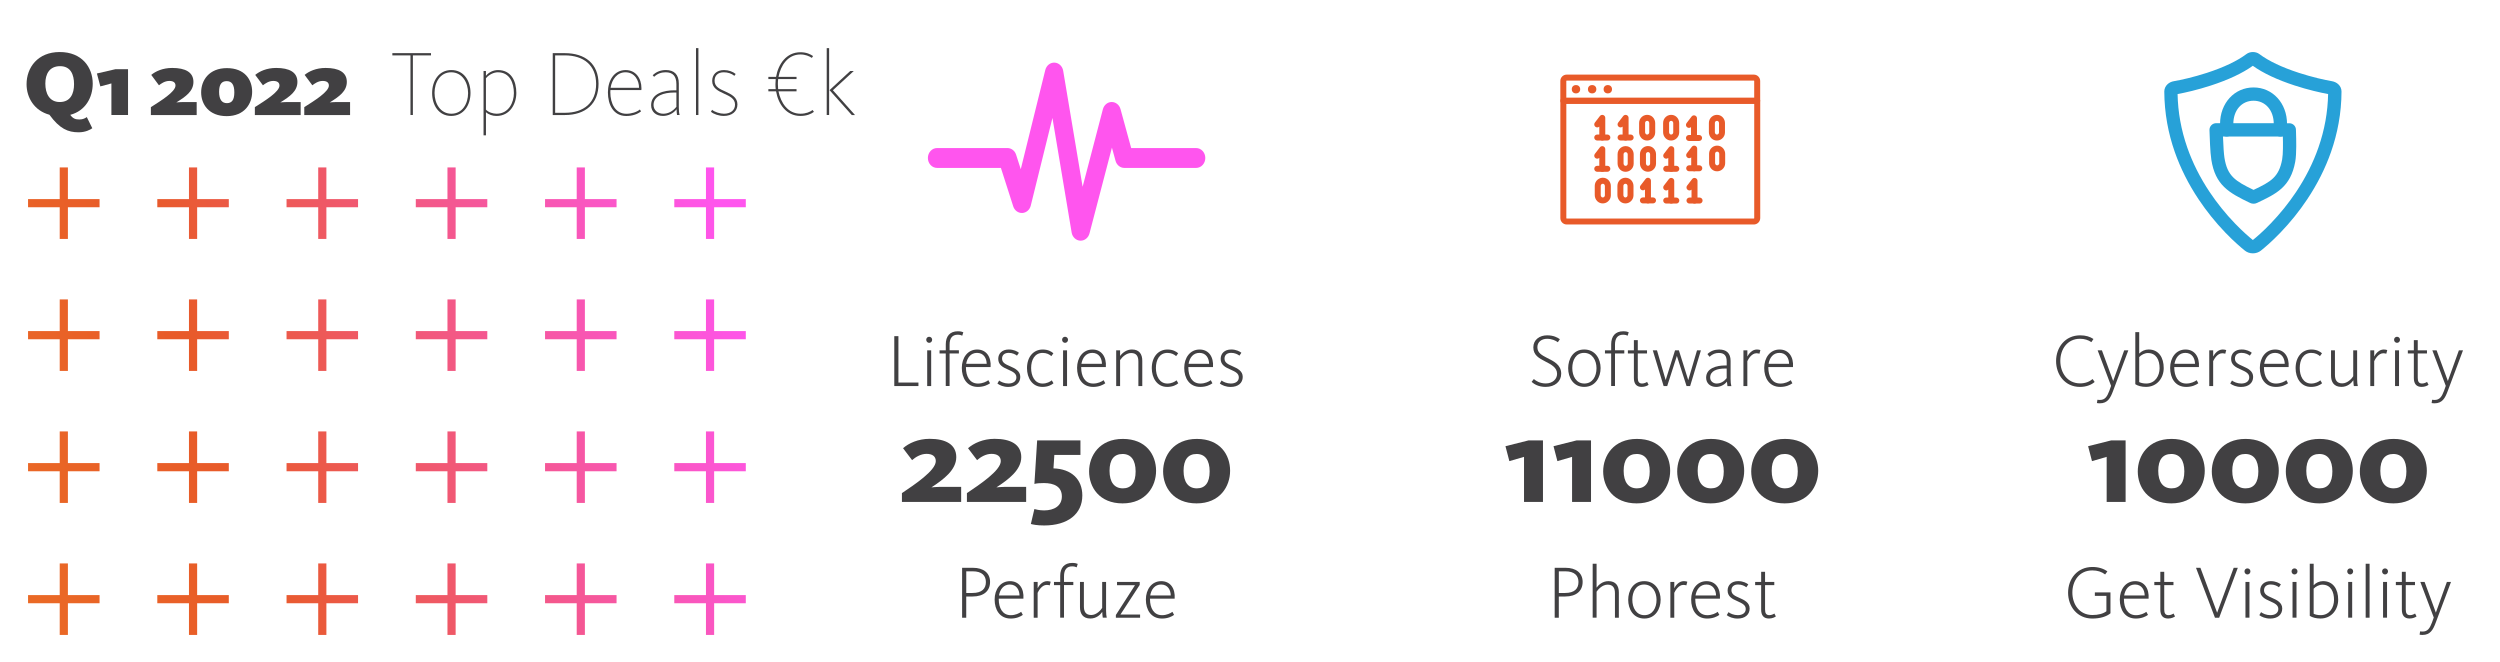 <?xml version="1.0" encoding="UTF-8"?> <svg xmlns="http://www.w3.org/2000/svg" xmlns:xlink="http://www.w3.org/1999/xlink" version="1.1" id="Layer_1" x="0px" y="0px" viewBox="0 0 1024 271" style="enable-background:new 0 0 1024 271;" xml:space="preserve"> <style type="text/css"> .st0{fill:#C0EDF9;} .st1{fill:#5F6D84;} .st2{fill:#6050FF;} .st3{opacity:0.5;} .st4{opacity:0.5;fill:#6050FF;} .st5{opacity:0.4;} .st6{opacity:0.3;} .st7{fill:#CCCECF;} .st8{fill:#FFFFFF;} .st9{fill:#C51F30;} .st10{fill:none;} .st11{fill:url(#SVGID_1_);} .st12{fill:#414042;} .st13{fill:#231F20;} .st14{fill:#E2801E;} .st15{fill:url(#SVGID_4_);} .st16{fill:url(#SVGID_5_);} .st17{fill:url(#SVGID_6_);} .st18{fill:url(#SVGID_7_);} .st19{fill:url(#SVGID_8_);} .st20{fill:url(#SVGID_9_);} .st21{fill:url(#SVGID_10_);} .st22{fill:url(#SVGID_11_);} .st23{fill:url(#SVGID_12_);} .st24{fill:url(#SVGID_13_);} .st25{fill:url(#SVGID_14_);} .st26{fill:url(#SVGID_15_);} .st27{fill:url(#SVGID_16_);} .st28{fill:url(#SVGID_17_);} .st29{fill:url(#SVGID_18_);} .st30{fill:url(#SVGID_19_);} .st31{fill:url(#SVGID_20_);} .st32{fill:url(#SVGID_21_);} .st33{fill:url(#SVGID_22_);} .st34{fill:url(#SVGID_23_);} .st35{fill:url(#SVGID_24_);} .st36{fill:url(#SVGID_25_);} .st37{fill:url(#SVGID_26_);} .st38{fill:url(#SVGID_27_);} .st39{fill:url(#SVGID_28_);} .st40{fill:url(#SVGID_29_);} .st41{fill:url(#SVGID_30_);} .st42{fill:url(#SVGID_31_);} .st43{fill:url(#SVGID_32_);} .st44{fill:url(#SVGID_33_);} .st45{fill:url(#SVGID_34_);} .st46{fill:url(#SVGID_35_);} .st47{fill:url(#SVGID_36_);} .st48{fill:url(#SVGID_37_);} .st49{fill:url(#SVGID_38_);} .st50{fill:url(#SVGID_39_);} .st51{fill:url(#SVGID_40_);} .st52{fill:url(#SVGID_41_);} .st53{fill:url(#SVGID_42_);} .st54{fill:url(#SVGID_43_);} .st55{fill:url(#SVGID_44_);} .st56{fill:url(#SVGID_45_);} .st57{fill:url(#SVGID_46_);} .st58{fill:url(#SVGID_47_);} .st59{fill:url(#SVGID_48_);} .st60{fill:url(#SVGID_49_);} .st61{fill:url(#SVGID_50_);} .st62{fill:url(#SVGID_51_);} .st63{fill:url(#SVGID_52_);} .st64{fill:url(#SVGID_53_);} .st65{fill:url(#SVGID_54_);} .st66{fill:url(#SVGID_55_);} .st67{fill:url(#SVGID_56_);} .st68{fill:url(#SVGID_57_);} .st69{fill:url(#SVGID_58_);} .st70{fill:url(#SVGID_59_);} .st71{fill:url(#SVGID_60_);} .st72{fill:url(#SVGID_61_);} .st73{fill:url(#SVGID_62_);} .st74{fill:url(#SVGID_63_);} .st75{fill:url(#SVGID_64_);} .st76{fill:url(#SVGID_65_);} .st77{fill:url(#SVGID_66_);} .st78{fill:url(#SVGID_67_);} .st79{fill:url(#SVGID_68_);} .st80{fill:url(#SVGID_69_);} .st81{fill:url(#SVGID_70_);} .st82{fill:url(#SVGID_71_);} .st83{fill:url(#SVGID_72_);} .st84{fill:url(#SVGID_73_);} .st85{fill:url(#SVGID_74_);} .st86{fill:url(#SVGID_75_);} .st87{fill:url(#SVGID_76_);} .st88{fill:url(#SVGID_77_);} .st89{fill:url(#SVGID_78_);} .st90{fill:url(#SVGID_79_);} .st91{fill:url(#SVGID_80_);} .st92{fill:url(#SVGID_81_);} .st93{fill:url(#SVGID_82_);} .st94{fill:url(#SVGID_83_);} .st95{fill:url(#SVGID_84_);} .st96{fill:url(#SVGID_85_);} .st97{fill:url(#SVGID_86_);} .st98{fill:url(#SVGID_87_);} .st99{fill:url(#SVGID_88_);} .st100{fill:url(#SVGID_89_);} .st101{fill:url(#SVGID_90_);} .st102{fill:url(#SVGID_91_);} .st103{fill:url(#SVGID_92_);} .st104{fill:url(#SVGID_93_);} .st105{fill:url(#SVGID_94_);} .st106{fill:url(#SVGID_95_);} .st107{fill:url(#SVGID_96_);} .st108{fill:url(#SVGID_97_);} .st109{fill:url(#SVGID_98_);} .st110{fill:url(#SVGID_99_);} .st111{fill:#E7E7E7;} .st112{fill:url(#SVGID_100_);} .st113{fill:#EE8B1D;} .st114{fill:#E85A29;} .st115{fill:#FF55EE;} .st116{fill:#27A1D8;} .st117{fill:#58595B;} .st118{fill:#606060;} .st119{fill:url(#SVGID_103_);} .st120{fill:url(#SVGID_104_);} .st121{fill:url(#SVGID_105_);} .st122{fill:url(#SVGID_106_);} .st123{fill:url(#SVGID_107_);} .st124{fill:url(#SVGID_108_);} .st125{fill:url(#SVGID_109_);} .st126{fill:url(#SVGID_110_);} .st127{fill:url(#SVGID_111_);} .st128{fill:url(#SVGID_112_);} .st129{fill:url(#SVGID_113_);} .st130{fill:url(#SVGID_114_);} .st131{fill:url(#SVGID_115_);} .st132{fill:url(#SVGID_116_);} .st133{fill:url(#SVGID_117_);} .st134{fill:url(#SVGID_118_);} .st135{fill:url(#SVGID_119_);} .st136{fill:url(#SVGID_120_);} .st137{fill:url(#SVGID_121_);} .st138{fill:url(#SVGID_122_);} .st139{fill:url(#SVGID_123_);} .st140{fill:url(#SVGID_124_);} .st141{fill:url(#SVGID_125_);} .st142{fill:url(#SVGID_126_);} .st143{fill:url(#SVGID_127_);} .st144{fill:url(#SVGID_128_);} .st145{fill:url(#SVGID_129_);} .st146{fill:url(#SVGID_130_);} .st147{fill:url(#SVGID_131_);} .st148{fill:url(#SVGID_132_);} .st149{fill:url(#SVGID_133_);} .st150{fill:url(#SVGID_134_);} .st151{fill:url(#SVGID_135_);} .st152{fill:url(#SVGID_136_);} .st153{fill:url(#SVGID_137_);} .st154{fill:url(#SVGID_138_);} .st155{fill:url(#SVGID_139_);} .st156{fill:url(#SVGID_140_);} .st157{fill:url(#SVGID_141_);} .st158{fill:url(#SVGID_142_);} .st159{fill:url(#SVGID_143_);} .st160{fill:url(#SVGID_144_);} .st161{fill:url(#SVGID_145_);} .st162{fill:url(#SVGID_146_);} .st163{fill:url(#SVGID_147_);} .st164{fill:url(#SVGID_148_);} .st165{fill:url(#SVGID_149_);} .st166{fill:url(#SVGID_150_);} .st167{fill:url(#SVGID_151_);} .st168{fill:url(#SVGID_152_);} .st169{fill:url(#SVGID_153_);} .st170{fill:url(#SVGID_154_);} .st171{fill:url(#SVGID_155_);} .st172{fill:url(#SVGID_156_);} .st173{fill:url(#SVGID_157_);} .st174{fill:url(#SVGID_158_);} .st175{fill:url(#SVGID_159_);} .st176{fill:url(#SVGID_160_);} .st177{fill:url(#SVGID_161_);} .st178{fill:url(#SVGID_162_);} .st179{fill:url(#SVGID_163_);} .st180{fill:url(#SVGID_164_);} .st181{fill:url(#SVGID_165_);} .st182{fill:url(#SVGID_166_);} .st183{fill:url(#SVGID_167_);} .st184{fill:url(#SVGID_168_);} .st185{fill:url(#SVGID_169_);} .st186{fill:url(#SVGID_170_);} .st187{fill:url(#SVGID_171_);} .st188{fill:url(#SVGID_172_);} .st189{fill:url(#SVGID_173_);} .st190{fill:url(#SVGID_174_);} .st191{fill:url(#SVGID_175_);} .st192{fill:url(#SVGID_176_);} .st193{fill:url(#SVGID_177_);} .st194{fill:url(#SVGID_178_);} .st195{fill:url(#SVGID_179_);} .st196{fill:url(#SVGID_180_);} .st197{fill:url(#SVGID_181_);} .st198{fill:url(#SVGID_182_);} .st199{fill:url(#SVGID_183_);} .st200{fill:url(#SVGID_184_);} .st201{fill:url(#SVGID_185_);} .st202{fill:url(#SVGID_186_);} .st203{fill:url(#SVGID_187_);} .st204{fill:url(#SVGID_188_);} .st205{fill:url(#SVGID_189_);} .st206{fill:url(#SVGID_190_);} .st207{fill:url(#SVGID_191_);} .st208{fill:url(#SVGID_192_);} .st209{fill:url(#SVGID_193_);} .st210{fill:url(#SVGID_194_);} .st211{fill:url(#SVGID_195_);} .st212{fill:url(#SVGID_196_);} .st213{fill:url(#SVGID_197_);} .st214{fill:url(#SVGID_198_);} .st215{fill:url(#SVGID_199_);} .st216{fill:url(#SVGID_200_);} .st217{fill:url(#SVGID_201_);} .st218{fill:url(#SVGID_202_);} .st219{fill:url(#SVGID_203_);} .st220{fill:url(#SVGID_204_);} .st221{fill:url(#SVGID_205_);} .st222{fill:url(#SVGID_206_);} .st223{fill:url(#SVGID_207_);} .st224{fill:url(#SVGID_208_);} .st225{fill:url(#SVGID_209_);} .st226{fill:url(#SVGID_210_);} .st227{fill:url(#SVGID_211_);} .st228{fill:url(#SVGID_212_);} .st229{fill:url(#SVGID_213_);} .st230{fill:url(#SVGID_214_);} .st231{fill:url(#SVGID_215_);} .st232{fill:url(#SVGID_216_);} .st233{fill:url(#SVGID_217_);} .st234{fill:url(#SVGID_218_);} .st235{fill:url(#SVGID_219_);} .st236{fill:url(#SVGID_220_);} .st237{fill:url(#SVGID_221_);} .st238{fill:url(#SVGID_222_);} .st239{fill:url(#SVGID_223_);} .st240{fill:url(#SVGID_224_);} .st241{fill:url(#SVGID_225_);} .st242{fill:url(#SVGID_226_);} .st243{fill:url(#SVGID_227_);} .st244{fill:url(#SVGID_228_);} .st245{fill:url(#SVGID_229_);} .st246{fill:url(#SVGID_230_);} .st247{fill:url(#SVGID_231_);} .st248{fill:url(#SVGID_232_);} .st249{fill:url(#SVGID_233_);} .st250{fill:url(#SVGID_234_);} .st251{fill:url(#SVGID_235_);} .st252{fill:url(#SVGID_236_);} .st253{fill:url(#SVGID_237_);} .st254{fill:url(#SVGID_238_);} .st255{fill:url(#SVGID_239_);} .st256{fill:url(#SVGID_240_);} .st257{fill:url(#SVGID_241_);} .st258{fill:url(#SVGID_242_);} .st259{fill:url(#SVGID_243_);} .st260{fill:url(#SVGID_244_);} .st261{fill:url(#SVGID_245_);} .st262{fill:url(#SVGID_246_);} </style> <g> <g> <g> <g> <g> <g> <path class="st114" d="M719.75,42.52h-79.41c-0.68,0-1.23-0.55-1.23-1.23v-8.13c0-1.44,1.17-2.6,2.6-2.6h76.66 c1.44,0,2.6,1.17,2.6,2.6v8.13C720.98,41.97,720.43,42.52,719.75,42.52z M641.57,40.06h76.95v-6.9c0-0.08-0.07-0.15-0.15-0.15 h-76.66c-0.08,0-0.15,0.07-0.15,0.15V40.06z"></path> </g> <g> <path class="st114" d="M718.38,91.95h-76.66c-1.44,0-2.6-1.17-2.6-2.6V41.29c0-0.68,0.55-1.23,1.23-1.23h79.41 c0.68,0,1.23,0.55,1.23,1.23v48.06C720.98,90.78,719.81,91.95,718.38,91.95z M641.57,42.52v46.83c0,0.08,0.07,0.15,0.15,0.15 h76.66c0.08,0,0.15-0.07,0.15-0.15V42.52H641.57z"></path> </g> </g> <ellipse class="st114" cx="645.52" cy="36.55" rx="1.72" ry="1.72"></ellipse> <ellipse class="st114" cx="652.14" cy="36.55" rx="1.72" ry="1.72"></ellipse> <ellipse class="st114" cx="658.56" cy="36.55" rx="1.72" ry="1.72"></ellipse> </g> <g> <g> <g> <path class="st114" d="M656.3,57.56c-0.68,0-1.23-0.55-1.23-1.23v-4.47c-0.43,0.41-1.1,0.45-1.59,0.08 c-0.54-0.41-0.64-1.18-0.23-1.72l2.07-2.69c0.32-0.42,0.87-0.58,1.37-0.41c0.5,0.17,0.83,0.64,0.83,1.16v8.06 C657.52,57.01,656.98,57.56,656.3,57.56z"></path> <path class="st114" d="M658.37,57.56h-4.14c-0.68,0-1.23-0.55-1.23-1.23s0.55-1.23,1.23-1.23h4.14c0.68,0,1.23,0.55,1.23,1.23 S659.05,57.56,658.37,57.56z"></path> </g> <g> <path class="st114" d="M656.3,70.37c-0.68,0-1.23-0.55-1.23-1.23v-4.47c-0.43,0.41-1.1,0.45-1.59,0.08 c-0.54-0.41-0.64-1.18-0.23-1.72l2.07-2.69c0.32-0.42,0.87-0.58,1.37-0.41c0.5,0.17,0.83,0.64,0.83,1.16v8.06 C657.52,69.82,656.98,70.37,656.3,70.37z"></path> <path class="st114" d="M658.37,70.37h-4.14c-0.68,0-1.23-0.55-1.23-1.23c0-0.68,0.55-1.23,1.23-1.23h4.14 c0.68,0,1.23,0.55,1.23,1.23C659.6,69.82,659.05,70.37,658.37,70.37z"></path> </g> <g> <path class="st114" d="M684.55,70.37c-0.68,0-1.23-0.55-1.23-1.23v-4.47c-0.43,0.41-1.1,0.45-1.59,0.08 c-0.54-0.41-0.64-1.18-0.23-1.72l2.07-2.69c0.32-0.42,0.87-0.58,1.37-0.41c0.5,0.17,0.83,0.64,0.83,1.16v8.06 C685.78,69.82,685.23,70.37,684.55,70.37z"></path> <path class="st114" d="M686.62,70.37h-4.14c-0.68,0-1.23-0.55-1.23-1.23c0-0.68,0.55-1.23,1.23-1.23h4.14 c0.68,0,1.23,0.55,1.23,1.23C687.85,69.82,687.3,70.37,686.62,70.37z"></path> </g> <g> <path class="st114" d="M675.01,83.32c-0.68,0-1.23-0.55-1.23-1.23v-4.47c-0.43,0.41-1.1,0.45-1.59,0.08 c-0.54-0.41-0.64-1.18-0.23-1.72l2.07-2.69c0.32-0.42,0.87-0.58,1.37-0.41c0.5,0.17,0.83,0.64,0.83,1.16v8.06 C676.24,82.77,675.69,83.32,675.01,83.32z"></path> <path class="st114" d="M677.08,83.32h-4.14c-0.68,0-1.23-0.55-1.23-1.23c0-0.68,0.55-1.23,1.23-1.23h4.14 c0.68,0,1.23,0.55,1.23,1.23C678.31,82.77,677.76,83.32,677.08,83.32z"></path> </g> <g> <path class="st114" d="M684.55,83.38c-0.68,0-1.23-0.55-1.23-1.23v-4.47c-0.43,0.41-1.1,0.45-1.59,0.08 c-0.54-0.41-0.64-1.18-0.23-1.72l2.07-2.69c0.32-0.42,0.87-0.58,1.37-0.41c0.5,0.17,0.83,0.64,0.83,1.16v8.06 C685.78,82.83,685.23,83.38,684.55,83.38z"></path> <path class="st114" d="M686.62,83.38h-4.14c-0.68,0-1.23-0.55-1.23-1.23s0.55-1.23,1.23-1.23h4.14c0.68,0,1.23,0.55,1.23,1.23 S687.3,83.38,686.62,83.38z"></path> </g> <g> <path class="st114" d="M694.08,83.38c-0.68,0-1.23-0.55-1.23-1.23v-4.47c-0.43,0.41-1.1,0.45-1.59,0.08 c-0.54-0.41-0.64-1.18-0.23-1.72l2.07-2.69c0.32-0.42,0.87-0.58,1.37-0.41c0.5,0.17,0.83,0.64,0.83,1.16v8.06 C695.31,82.83,694.76,83.38,694.08,83.38z"></path> <path class="st114" d="M696.15,83.38h-4.14c-0.68,0-1.23-0.55-1.23-1.23s0.55-1.23,1.23-1.23h4.14c0.68,0,1.23,0.55,1.23,1.23 S696.83,83.38,696.15,83.38z"></path> </g> <g> <path class="st114" d="M693.87,57.75c-0.68,0-1.23-0.55-1.23-1.23v-4.47c-0.43,0.41-1.1,0.45-1.59,0.08 c-0.54-0.41-0.64-1.18-0.23-1.72l2.07-2.69c0.32-0.42,0.87-0.58,1.37-0.41c0.5,0.17,0.83,0.64,0.83,1.16v8.06 C695.1,57.2,694.55,57.75,693.87,57.75z"></path> <path class="st114" d="M695.94,57.75h-4.14c-0.68,0-1.23-0.55-1.23-1.23s0.55-1.23,1.23-1.23h4.14c0.68,0,1.23,0.55,1.23,1.23 S696.62,57.75,695.94,57.75z"></path> </g> <g> <path class="st114" d="M693.95,70.16c-0.68,0-1.23-0.55-1.23-1.23v-4.47c-0.43,0.41-1.1,0.45-1.59,0.08 c-0.54-0.41-0.64-1.18-0.23-1.72l2.07-2.69c0.32-0.42,0.87-0.58,1.37-0.41c0.5,0.17,0.83,0.64,0.83,1.16v8.06 C695.18,69.61,694.63,70.16,693.95,70.16z"></path> <path class="st114" d="M696.03,70.16h-4.14c-0.68,0-1.23-0.55-1.23-1.23c0-0.68,0.55-1.23,1.23-1.23h4.14 c0.68,0,1.23,0.55,1.23,1.23C697.25,69.61,696.7,70.16,696.03,70.16z"></path> </g> <g> <path class="st114" d="M665.85,57.56c-0.68,0-1.23-0.55-1.23-1.23v-4.47c-0.43,0.41-1.1,0.45-1.59,0.08 c-0.54-0.41-0.64-1.18-0.23-1.72l2.07-2.69c0.32-0.42,0.87-0.58,1.37-0.41c0.5,0.17,0.83,0.64,0.83,1.16v8.06 C667.08,57.01,666.53,57.56,665.85,57.56z"></path> <path class="st114" d="M667.92,57.56h-4.14c-0.68,0-1.23-0.55-1.23-1.23s0.55-1.23,1.23-1.23h4.14c0.68,0,1.23,0.55,1.23,1.23 S668.6,57.56,667.92,57.56z"></path> </g> <g> <path class="st114" d="M674.66,57.56c-0.21,0-0.43-0.02-0.64-0.06c-0.64-0.13-1.22-0.45-1.68-0.93 c-0.61-0.64-0.96-1.51-0.96-2.41v-3.81c0-0.99,0.44-1.93,1.21-2.56c0.76-0.63,1.76-0.88,2.74-0.69 c1.53,0.3,2.64,1.7,2.64,3.33v3.81c0,0.99-0.44,1.92-1.21,2.55C676.16,57.3,675.42,57.56,674.66,57.56z M674.67,49.5 c-0.26,0-0.44,0.11-0.53,0.19c-0.2,0.16-0.31,0.4-0.31,0.66v3.81c0,0.26,0.1,0.53,0.28,0.71c0.11,0.12,0.24,0.19,0.39,0.22 c0.34,0.07,0.59-0.08,0.71-0.18c0.2-0.17,0.32-0.41,0.32-0.66v-3.81c0-0.45-0.28-0.85-0.66-0.92 C674.79,49.51,674.73,49.5,674.67,49.5z"></path> </g> <g> <path class="st114" d="M684.49,57.56c-0.21,0-0.43-0.02-0.64-0.06c-0.64-0.13-1.22-0.45-1.68-0.93 c-0.61-0.64-0.96-1.51-0.96-2.41v-3.81c0-0.99,0.44-1.93,1.21-2.56c0.76-0.63,1.77-0.88,2.74-0.69 c1.53,0.3,2.64,1.7,2.64,3.33v3.81c0,0.99-0.44,1.92-1.21,2.55C685.99,57.3,685.25,57.56,684.49,57.56z M684.5,49.5 c-0.26,0-0.44,0.11-0.53,0.19c-0.2,0.16-0.31,0.4-0.31,0.66v3.81c0,0.26,0.1,0.53,0.28,0.71c0.11,0.12,0.24,0.19,0.39,0.22 c0.34,0.07,0.59-0.08,0.71-0.18c0.2-0.17,0.32-0.41,0.32-0.66v-3.81c0-0.45-0.28-0.85-0.66-0.92 C684.62,49.51,684.56,49.5,684.5,49.5z"></path> </g> <g> <path class="st114" d="M703.32,70.17c-0.21,0-0.43-0.02-0.64-0.06c-0.64-0.13-1.22-0.45-1.68-0.93 c-0.61-0.64-0.96-1.51-0.96-2.41v-3.81c0-0.99,0.44-1.93,1.21-2.56c0.76-0.63,1.76-0.88,2.74-0.69 c1.53,0.3,2.64,1.7,2.64,3.33v3.81c0,0.99-0.44,1.92-1.21,2.55C704.82,69.91,704.08,70.17,703.32,70.17z M703.34,62.11 c-0.26,0-0.44,0.11-0.53,0.19c-0.2,0.16-0.31,0.4-0.31,0.66v3.81c0,0.26,0.1,0.53,0.28,0.71c0.11,0.12,0.24,0.19,0.39,0.22 c0.35,0.07,0.59-0.08,0.71-0.18c0.2-0.17,0.32-0.41,0.32-0.66v-3.81c0-0.45-0.28-0.85-0.66-0.92 C703.45,62.12,703.39,62.11,703.34,62.11z"></path> </g> <g> <path class="st114" d="M703.24,57.56c-0.21,0-0.43-0.02-0.64-0.06c-0.64-0.13-1.22-0.45-1.68-0.93 c-0.61-0.64-0.96-1.51-0.96-2.41v-3.81c0-0.99,0.44-1.93,1.21-2.56c0.76-0.63,1.76-0.88,2.74-0.69 c1.53,0.3,2.64,1.7,2.64,3.33v3.81c0,0.99-0.44,1.92-1.21,2.55C704.74,57.3,704,57.56,703.24,57.56z M703.25,49.5 c-0.26,0-0.44,0.11-0.53,0.19c-0.2,0.16-0.31,0.4-0.31,0.66v3.81c0,0.26,0.1,0.53,0.28,0.71c0.11,0.12,0.24,0.19,0.39,0.22 c0.34,0.07,0.59-0.08,0.71-0.18c0.2-0.17,0.32-0.41,0.32-0.66v-3.81c0-0.45-0.28-0.85-0.66-0.92 C703.37,49.51,703.31,49.5,703.25,49.5z"></path> </g> <g> <path class="st114" d="M665.84,70.37c-0.21,0-0.43-0.02-0.64-0.06c-0.64-0.13-1.22-0.45-1.68-0.93 c-0.61-0.64-0.96-1.51-0.96-2.41v-3.81c0-0.99,0.44-1.93,1.21-2.56c0.76-0.63,1.76-0.88,2.74-0.69 c1.53,0.3,2.64,1.7,2.64,3.33v3.81c0,0.99-0.44,1.92-1.21,2.55C667.34,70.11,666.6,70.37,665.84,70.37z M665.85,62.32 c-0.26,0-0.44,0.11-0.53,0.19c-0.2,0.16-0.31,0.4-0.31,0.66v3.81c0,0.26,0.1,0.53,0.28,0.71c0.11,0.12,0.24,0.19,0.39,0.22 c0.34,0.07,0.59-0.08,0.71-0.18c0.2-0.17,0.32-0.41,0.32-0.66v-3.81c0-0.45-0.28-0.85-0.66-0.92 C665.97,62.32,665.91,62.32,665.85,62.32z"></path> </g> <g> <path class="st114" d="M656.49,83.32c-0.21,0-0.43-0.02-0.64-0.06c-0.64-0.13-1.22-0.45-1.68-0.93 c-0.61-0.64-0.96-1.51-0.96-2.41v-3.81c0-0.99,0.44-1.93,1.21-2.56c0.76-0.63,1.76-0.88,2.74-0.69 c1.53,0.3,2.64,1.7,2.64,3.33v3.81c0,0.99-0.44,1.92-1.21,2.55C657.99,83.06,657.25,83.32,656.49,83.32z M656.5,75.27 c-0.26,0-0.44,0.11-0.53,0.19c-0.2,0.16-0.31,0.4-0.31,0.66v3.81c0,0.26,0.1,0.53,0.28,0.71c0.11,0.12,0.24,0.19,0.39,0.22 c0.34,0.07,0.59-0.08,0.71-0.18c0.2-0.17,0.32-0.41,0.32-0.66v-3.81c0-0.45-0.28-0.85-0.66-0.92 C656.62,75.27,656.56,75.27,656.5,75.27z"></path> </g> <g> <path class="st114" d="M665.77,83.32c-0.21,0-0.43-0.02-0.64-0.06c-0.64-0.13-1.22-0.45-1.68-0.93 c-0.61-0.64-0.96-1.51-0.96-2.41v-3.81c0-0.99,0.44-1.93,1.21-2.56c0.76-0.63,1.76-0.88,2.74-0.69 c1.53,0.3,2.64,1.7,2.64,3.33v3.81c0,0.99-0.44,1.92-1.21,2.55C667.27,83.06,666.53,83.32,665.77,83.32z M665.78,75.27 c-0.26,0-0.44,0.11-0.53,0.19c-0.2,0.16-0.31,0.4-0.31,0.66v3.81c0,0.26,0.1,0.53,0.28,0.71c0.11,0.12,0.24,0.19,0.39,0.22 c0.34,0.07,0.59-0.08,0.71-0.18c0.2-0.17,0.32-0.41,0.32-0.66v-3.81c0-0.45-0.28-0.85-0.66-0.92 C665.9,75.27,665.84,75.27,665.78,75.27z"></path> </g> <g> <path class="st114" d="M675,70.34c-0.21,0-0.43-0.02-0.64-0.06c-0.64-0.13-1.22-0.45-1.68-0.93 c-0.61-0.64-0.96-1.51-0.96-2.41v-3.81c0-0.99,0.44-1.93,1.21-2.56c0.76-0.63,1.76-0.88,2.74-0.69 c1.53,0.3,2.64,1.7,2.64,3.33v3.81c0,0.99-0.44,1.92-1.21,2.55C676.5,70.08,675.76,70.34,675,70.34z M675.02,62.29 c-0.26,0-0.44,0.11-0.53,0.19c-0.2,0.16-0.31,0.4-0.31,0.66v3.81c0,0.26,0.1,0.53,0.28,0.71c0.11,0.12,0.24,0.19,0.39,0.22 c0.34,0.07,0.59-0.08,0.71-0.18c0.2-0.17,0.32-0.41,0.32-0.66v-3.81c0-0.45-0.28-0.85-0.66-0.92 C675.13,62.29,675.07,62.29,675.02,62.29z"></path> </g> </g> </g> </g> </g> <g> <path class="st12" d="M366.3,137.69h1.69v19h8.2v1.44h-9.89V137.69z"></path> <path class="st12" d="M379.38,139.17c0-0.71,0.55-1.23,1.2-1.23c0.68,0,1.23,0.52,1.23,1.23s-0.55,1.26-1.23,1.26 C379.93,140.42,379.38,139.87,379.38,139.17z M379.78,143.49h1.63v14.64h-1.63V143.49z"></path> <path class="st12" d="M387.39,144.78h-2.55v-1.29h2.55v-2.46c0-3.35,1.72-5.34,4.94-5.34c1.1,0,1.84,0.21,2.24,0.4l-0.43,1.41 c-0.34-0.18-1.01-0.4-1.87-0.4c-2.21,0-3.32,1.41-3.32,4.05v2.33h3.81v1.29h-3.81v13.35h-1.57V144.78z"></path> <path class="st12" d="M393.96,150.68c0-4.14,2.39-7.52,6.29-7.52c3.75,0,5.8,3.01,5.5,7.18h-10.1c0,0.09,0,0.25,0,0.34 c0.03,3.35,1.44,6.42,4.94,6.42c1.87,0,3.44-0.77,4.24-1.38l0.68,1.26c-0.92,0.68-2.61,1.5-4.97,1.5 C396.04,158.48,393.96,154.88,393.96,150.68z M404.15,149.02c-0.03-2.21-1.17-4.48-3.96-4.48c-2.55,0-4.02,1.96-4.45,4.48H404.15z "></path> <path class="st12" d="M408.54,157.09l0.71-1.23c0.68,0.55,2.18,1.23,3.78,1.23c1.96,0,3.28-0.92,3.28-2.52 c0-1.63-1.41-2.3-3.38-3.19c-2.24-0.95-4.05-1.96-4.05-4.39c0-2.21,1.6-3.84,4.33-3.84c2.03,0,3.47,0.8,4.14,1.35l-0.8,1.17 c-0.71-0.55-1.87-1.14-3.38-1.14c-1.75,0-2.73,0.92-2.73,2.36c0,1.69,1.47,2.33,3.16,3.07c2.27,0.98,4.3,2.03,4.3,4.42 c0,2.52-1.93,4.11-4.91,4.11C411.08,158.51,409.43,157.8,408.54,157.09z"></path> <path class="st12" d="M420.66,150.8c0-4.64,2.67-7.64,6.45-7.64c2.18,0,3.56,0.83,4.36,1.54l-0.83,1.17 c-0.83-0.71-1.93-1.32-3.56-1.32c-3.25,0-4.73,2.82-4.73,6.2c0,3.25,1.44,6.35,4.7,6.35c1.69,0,3.1-0.74,3.75-1.32l0.71,1.2 c-0.8,0.71-2.33,1.5-4.54,1.5C422.75,158.48,420.66,154.73,420.66,150.8z"></path> <path class="st12" d="M435.03,139.17c0-0.71,0.55-1.23,1.2-1.23c0.68,0,1.23,0.52,1.23,1.23s-0.55,1.26-1.23,1.26 C435.58,140.42,435.03,139.87,435.03,139.17z M435.43,143.49h1.63v14.64h-1.63V143.49z"></path> <path class="st12" d="M441.17,150.68c0-4.14,2.39-7.52,6.29-7.52c3.75,0,5.8,3.01,5.5,7.18h-10.1c0,0.09,0,0.25,0,0.34 c0.03,3.35,1.44,6.42,4.94,6.42c1.87,0,3.44-0.77,4.24-1.38l0.68,1.26c-0.92,0.68-2.61,1.5-4.97,1.5 C443.25,158.48,441.17,154.88,441.17,150.68z M451.36,149.02c-0.03-2.21-1.17-4.48-3.96-4.48c-2.55,0-4.02,1.96-4.45,4.48H451.36z "></path> <path class="st12" d="M457.19,143.49h1.6v2.33c1.07-1.47,2.79-2.67,4.85-2.67c3.04,0,4.24,1.96,4.24,4.61v10.38h-1.6V148.1 c0-2.15-0.77-3.5-2.98-3.5c-1.84,0-3.59,1.5-4.51,2.89v10.65h-1.6V143.49z"></path> <path class="st12" d="M471.77,150.8c0-4.64,2.67-7.64,6.45-7.64c2.18,0,3.56,0.83,4.36,1.54l-0.83,1.17 c-0.83-0.71-1.93-1.32-3.56-1.32c-3.25,0-4.73,2.82-4.73,6.2c0,3.25,1.44,6.35,4.7,6.35c1.69,0,3.1-0.74,3.75-1.32l0.71,1.2 c-0.8,0.71-2.33,1.5-4.54,1.5C473.86,158.48,471.77,154.73,471.77,150.8z"></path> <path class="st12" d="M485.06,150.68c0-4.14,2.39-7.52,6.29-7.52c3.75,0,5.8,3.01,5.5,7.18h-10.1c0,0.09,0,0.25,0,0.34 c0.03,3.35,1.44,6.42,4.94,6.42c1.87,0,3.44-0.77,4.24-1.38l0.68,1.26c-0.92,0.68-2.61,1.5-4.97,1.5 C487.15,158.48,485.06,154.88,485.06,150.68z M495.25,149.02c-0.03-2.21-1.17-4.48-3.96-4.48c-2.55,0-4.02,1.96-4.45,4.48H495.25z "></path> <path class="st12" d="M499.64,157.09l0.71-1.23c0.68,0.55,2.18,1.23,3.78,1.23c1.96,0,3.29-0.92,3.29-2.52 c0-1.63-1.41-2.3-3.38-3.19c-2.24-0.95-4.05-1.96-4.05-4.39c0-2.21,1.6-3.84,4.33-3.84c2.03,0,3.47,0.8,4.15,1.35l-0.8,1.17 c-0.71-0.55-1.87-1.14-3.38-1.14c-1.75,0-2.73,0.92-2.73,2.36c0,1.69,1.47,2.33,3.16,3.07c2.27,0.98,4.3,2.03,4.3,4.42 c0,2.52-1.93,4.11-4.91,4.11C502.19,158.51,500.53,157.8,499.64,157.09z"></path> <path class="st12" d="M369.42,201.98c5.19-3.49,13.88-9.25,13.88-13.1c0-1.95-1.39-2.98-3.8-2.98s-4.57,1.39-5.91,2.57l-3.7-4.88 c2.31-2.05,6.17-3.85,10.9-3.85c6.58,0,10.9,2.31,10.9,7.5c0,5.29-5.24,9.15-10.18,12.39c0.46-0.05,2.21-0.21,3.44-0.21h8.74v6.17 h-24.26V201.98z"></path> <path class="st12" d="M396.04,201.98c5.19-3.49,13.88-9.25,13.88-13.1c0-1.95-1.39-2.98-3.8-2.98s-4.57,1.39-5.91,2.57l-3.7-4.88 c2.31-2.05,6.17-3.85,10.9-3.85c6.58,0,10.9,2.31,10.9,7.5c0,5.29-5.24,9.15-10.18,12.39c0.46-0.05,2.21-0.21,3.44-0.21h8.74v6.17 h-24.26V201.98z"></path> <path class="st12" d="M422.24,214.62l1.44-6.12c0.57,0.15,2,0.56,4.01,0.56c4.06,0,7.25-1.85,7.25-5.7c0-4.06-3.19-5.5-7.4-5.5 c-1.54,0-2.98,0.1-3.85,0.36l1.13-17.83h17.73v5.96h-10.69l-0.36,5.5c7.25,0.21,11.82,4.37,11.82,11.1 c0,7.61-6.01,12.28-15.62,12.28C424.76,215.24,422.96,214.83,422.24,214.62z"></path> <path class="st12" d="M446.09,193.09c0-6.42,4.27-13.31,13.82-13.31c9.56,0,13.62,6.53,13.62,13.05c0,6.42-4.16,13.36-13.72,13.36 S446.09,199.51,446.09,193.09z M465.15,193.09c0-4.57-1.85-7.14-5.34-7.14s-5.34,2.31-5.34,6.89c0,4.62,1.95,7.19,5.45,7.19 C463.35,200.03,465.15,197.66,465.15,193.09z"></path> <path class="st12" d="M476.41,193.09c0-6.42,4.27-13.31,13.82-13.31c9.56,0,13.62,6.53,13.62,13.05c0,6.42-4.16,13.36-13.72,13.36 S476.41,199.51,476.41,193.09z M495.47,193.09c0-4.57-1.85-7.14-5.34-7.14s-5.34,2.31-5.34,6.89c0,4.62,1.95,7.19,5.45,7.19 C493.67,200.03,495.47,197.66,495.47,193.09z"></path> <path class="st12" d="M394.08,232.57h4.45c4.3,0,7,2.12,7,5.77c0,3.68-2.55,5.99-7.18,5.99h-2.58v8.69h-1.69V232.57z M398.32,242.88c3.9,0,5.5-1.78,5.5-4.48c0-2.55-1.54-4.39-5.43-4.39h-2.61v8.87H398.32z"></path> <path class="st12" d="M407.4,245.56c0-4.14,2.39-7.52,6.29-7.52c3.75,0,5.8,3.01,5.5,7.18h-10.1c0,0.09,0,0.25,0,0.34 c0.03,3.35,1.44,6.42,4.94,6.42c1.87,0,3.44-0.77,4.24-1.38l0.68,1.26c-0.92,0.68-2.61,1.5-4.97,1.5 C409.49,253.35,407.4,249.76,407.4,245.56z M417.59,243.9c-0.03-2.21-1.17-4.48-3.96-4.48c-2.55,0-4.02,1.96-4.45,4.48H417.59z"></path> <path class="st12" d="M423.42,238.37h1.6v2.55c0.55-1.08,1.87-2.89,3.93-2.89c0.68,0,1.17,0.15,1.41,0.25l-0.4,1.5 c-0.25-0.09-0.58-0.21-1.2-0.21c-2.03,0-3.35,2.4-3.75,3.25v10.19h-1.6V238.37z"></path> <path class="st12" d="M434.26,239.66h-2.55v-1.29h2.55v-2.46c0-3.35,1.72-5.34,4.94-5.34c1.1,0,1.84,0.21,2.24,0.4l-0.43,1.41 c-0.34-0.18-1.01-0.4-1.87-0.4c-2.21,0-3.32,1.41-3.32,4.05v2.33h3.81v1.29h-3.81v13.35h-1.57V239.66z"></path> <path class="st12" d="M442.36,248.72v-10.35h1.6v10.01c0,2.15,0.77,3.53,3.01,3.53c2.18,0,3.99-2.06,4.48-2.92v-10.62h1.6v11.82 c0,1.17,0.12,2.27,0.28,2.82h-1.63c-0.09-0.49-0.22-1.6-0.22-2.39c-0.71,1.11-2.36,2.73-4.85,2.73 C443.56,253.35,442.36,251.36,442.36,248.72z"></path> <path class="st12" d="M457.07,251.88l7.83-12.19h-7.37v-1.32h9.3v1.2l-7.89,12.13h8.04v1.32h-9.92V251.88z"></path> <path class="st12" d="M469.35,245.56c0-4.14,2.39-7.52,6.29-7.52c3.75,0,5.8,3.01,5.5,7.18h-10.1c0,0.09,0,0.25,0,0.34 c0.03,3.35,1.44,6.42,4.94,6.42c1.87,0,3.44-0.77,4.24-1.38l0.68,1.26c-0.92,0.68-2.61,1.5-4.97,1.5 C471.43,253.35,469.35,249.76,469.35,245.56z M479.54,243.9c-0.03-2.21-1.17-4.48-3.96-4.48c-2.55,0-4.02,1.96-4.45,4.48H479.54z"></path> </g> <g> <path class="st12" d="M627.34,156.42l0.92-1.17c0.83,0.74,2.43,1.81,4.91,1.81c2.76,0,4.61-1.78,4.61-3.93 c0-2.64-2.43-3.84-4.88-5.1c-2.52-1.29-4.85-2.55-4.85-5.74c0-3.16,2.58-4.94,5.68-4.94c2.58,0,4.3,0.92,5.19,1.6l-0.83,1.23 c-0.92-0.68-2.42-1.41-4.39-1.41c-2.3,0-3.99,1.32-3.99,3.44c0,2.33,1.78,3.25,4.02,4.42c2.64,1.32,5.74,2.76,5.74,6.45 c0,3.16-2.55,5.4-6.39,5.4C630.26,158.48,628.39,157.37,627.34,156.42z"></path> <path class="st12" d="M642.32,150.83c0-3.68,1.96-7.68,6.57-7.68s6.72,3.96,6.72,7.61c0,3.68-2.09,7.71-6.69,7.71 C644.32,158.48,642.32,154.51,642.32,150.83z M653.93,150.83c0-3.29-1.75-6.29-5.1-6.29c-3.32,0-4.82,2.95-4.82,6.23 c0,3.32,1.63,6.32,4.94,6.32C652.3,157.09,653.93,154.15,653.93,150.83z"></path> <path class="st12" d="M659.94,144.78h-2.55v-1.29h2.55v-2.46c0-3.35,1.72-5.34,4.94-5.34c1.11,0,1.84,0.21,2.24,0.4l-0.43,1.41 c-0.34-0.18-1.01-0.4-1.87-0.4c-2.21,0-3.32,1.41-3.32,4.05v2.33h3.81v1.29h-3.81v13.35h-1.57V144.78z"></path> <path class="st12" d="M669.24,154.85v-10.07h-2.46v-1.29h2.46v-4.17h1.6v4.17h3.78v1.29h-3.78v9.98c0,1.54,0.46,2.33,1.78,2.33 c0.86,0,1.75-0.46,2.03-0.67l0.61,1.2c-0.43,0.31-1.44,0.86-2.83,0.86C670.29,158.48,669.24,157.19,669.24,154.85z"></path> <path class="st12" d="M676.98,143.49h1.72l3.56,12.19l3.84-12.19h1.57l3.84,12.22l3.59-12.22h1.6l-4.42,14.64h-1.47l-3.96-12.34 l-3.96,12.34h-1.47L676.98,143.49z"></path> <path class="st12" d="M698.83,154.7c0-3.93,4.33-5,7.74-5h0.68v-1.66c0-2.39-1.01-3.47-3.22-3.47c-1.38,0-2.58,0.43-3.81,1.57 l-0.86-1.11c1.29-1.23,2.89-1.87,4.79-1.87c3.01,0,4.7,1.5,4.7,4.67v7.37c0,1.26,0.12,2.33,0.31,2.95h-1.6 c-0.09-0.46-0.18-1.32-0.21-1.84c-1.01,1.32-2.67,2.18-4.42,2.18C700.49,158.48,698.83,156.97,698.83,154.7z M707.25,154.88v-3.93 h-0.68c-3.29,0-6.08,0.95-6.08,3.68c0,1.6,1.35,2.46,2.64,2.46C704.79,157.09,706.17,156.26,707.25,154.88z"></path> <path class="st12" d="M714.12,143.49h1.6v2.55c0.55-1.08,1.87-2.89,3.93-2.89c0.68,0,1.17,0.15,1.41,0.25l-0.4,1.5 c-0.25-0.09-0.58-0.21-1.2-0.21c-2.03,0-3.35,2.39-3.75,3.25v10.19h-1.6V143.49z"></path> <path class="st12" d="M722.62,150.68c0-4.14,2.39-7.52,6.29-7.52c3.75,0,5.8,3.01,5.5,7.18h-10.1c0,0.09,0,0.25,0,0.34 c0.03,3.35,1.44,6.42,4.94,6.42c1.87,0,3.44-0.77,4.24-1.38l0.67,1.26c-0.92,0.68-2.61,1.5-4.97,1.5 C724.71,158.48,722.62,154.88,722.62,150.68z M732.81,149.02c-0.03-2.21-1.17-4.48-3.96-4.48c-2.55,0-4.02,1.96-4.45,4.48H732.81z "></path> <path class="st12" d="M624.24,187.13l-6.01,1.75l-1.59-6.12l9.4-2.36H632v25.18h-7.76V187.13z"></path> <path class="st12" d="M643.92,187.13l-6.01,1.75l-1.59-6.12l9.4-2.36h5.96v25.18h-7.76V187.13z"></path> <path class="st12" d="M656.66,193.09c0-6.42,4.27-13.31,13.82-13.31c9.56,0,13.62,6.53,13.62,13.05c0,6.42-4.16,13.36-13.72,13.36 S656.66,199.51,656.66,193.09z M675.73,193.09c0-4.57-1.85-7.14-5.34-7.14s-5.34,2.31-5.34,6.89c0,4.62,1.95,7.19,5.45,7.19 C673.93,200.03,675.73,197.66,675.73,193.09z"></path> <path class="st12" d="M686.98,193.09c0-6.42,4.27-13.31,13.82-13.31s13.62,6.53,13.62,13.05c0,6.42-4.16,13.36-13.72,13.36 S686.98,199.51,686.98,193.09z M706.05,193.09c0-4.57-1.85-7.14-5.34-7.14s-5.34,2.31-5.34,6.89c0,4.62,1.95,7.19,5.45,7.19 C704.25,200.03,706.05,197.66,706.05,193.09z"></path> <path class="st12" d="M717.3,193.09c0-6.42,4.27-13.31,13.82-13.31c9.56,0,13.62,6.53,13.62,13.05c0,6.42-4.16,13.36-13.72,13.36 S717.3,199.51,717.3,193.09z M736.37,193.09c0-4.57-1.85-7.14-5.34-7.14s-5.34,2.31-5.34,6.89c0,4.62,1.95,7.19,5.45,7.19 C734.57,200.03,736.37,197.66,736.37,193.09z"></path> <path class="st12" d="M636.8,232.57h4.45c4.3,0,7,2.12,7,5.77c0,3.68-2.55,5.99-7.18,5.99h-2.58v8.69h-1.69V232.57z M641.04,242.88c3.9,0,5.5-1.78,5.5-4.48c0-2.55-1.53-4.39-5.43-4.39h-2.61v8.87H641.04z"></path> <path class="st12" d="M652.36,230.91h1.6v9.79c0.71-1.01,2.39-2.67,4.85-2.67c3.04,0,4.27,1.96,4.27,4.6v10.38h-1.6v-10.04 c0-2.15-0.8-3.5-3.01-3.5c-2.18,0-3.99,2.06-4.51,2.89v10.65h-1.6V230.91z"></path> <path class="st12" d="M666.91,245.71c0-3.68,1.96-7.67,6.57-7.67s6.72,3.96,6.72,7.61c0,3.68-2.09,7.71-6.69,7.71 C668.91,253.35,666.91,249.39,666.91,245.71z M678.52,245.71c0-3.29-1.75-6.29-5.1-6.29c-3.32,0-4.82,2.95-4.82,6.23 c0,3.32,1.63,6.32,4.94,6.32C676.89,251.97,678.52,249.02,678.52,245.71z"></path> <path class="st12" d="M684.19,238.37h1.6v2.55c0.55-1.08,1.87-2.89,3.93-2.89c0.68,0,1.17,0.15,1.41,0.25l-0.4,1.5 c-0.25-0.09-0.58-0.21-1.2-0.21c-2.03,0-3.35,2.4-3.75,3.25v10.19h-1.6V238.37z"></path> <path class="st12" d="M692.7,245.56c0-4.14,2.39-7.52,6.29-7.52c3.75,0,5.8,3.01,5.5,7.18h-10.1c0,0.09,0,0.25,0,0.34 c0.03,3.35,1.44,6.42,4.94,6.42c1.87,0,3.44-0.77,4.24-1.38l0.67,1.26c-0.92,0.68-2.61,1.5-4.97,1.5 C694.78,253.35,692.7,249.76,692.7,245.56z M702.89,243.9c-0.03-2.21-1.17-4.48-3.96-4.48c-2.55,0-4.02,1.96-4.45,4.48H702.89z"></path> <path class="st12" d="M707.28,251.97l0.71-1.23c0.68,0.55,2.18,1.23,3.78,1.23c1.96,0,3.29-0.92,3.29-2.52 c0-1.63-1.41-2.3-3.38-3.19c-2.24-0.95-4.05-1.96-4.05-4.39c0-2.21,1.6-3.84,4.33-3.84c2.03,0,3.47,0.8,4.14,1.35l-0.8,1.17 c-0.71-0.55-1.87-1.14-3.38-1.14c-1.75,0-2.73,0.92-2.73,2.36c0,1.69,1.47,2.33,3.16,3.07c2.27,0.98,4.3,2.03,4.3,4.42 c0,2.52-1.93,4.11-4.91,4.11C709.82,253.38,708.17,252.68,707.28,251.97z"></path> <path class="st12" d="M721.37,249.73v-10.07h-2.46v-1.29h2.46v-4.17h1.6v4.17h3.78v1.29h-3.78v9.98c0,1.54,0.46,2.33,1.78,2.33 c0.86,0,1.75-0.46,2.03-0.68l0.61,1.2c-0.43,0.31-1.44,0.86-2.83,0.86C722.41,253.35,721.37,252.06,721.37,249.73z"></path> </g> <g> <path class="st12" d="M842.17,147.88c0-5.56,3.71-10.53,9.85-10.53c2.33,0,4.02,0.55,5.46,1.5l-0.86,1.29 c-1.23-0.86-2.76-1.38-4.67-1.38c-5.13,0-8.04,4.27-8.04,9.06c0,4.85,2.89,9.21,8.1,9.21c2.18,0,3.87-0.71,5.13-1.78l0.83,1.2 c-1.23,1.11-3.35,2.03-6.02,2.03C845.83,158.48,842.17,153.5,842.17,147.88z"></path> <path class="st12" d="M858.9,165.08l0.21-1.35c0.21,0.03,0.46,0.09,1.01,0.09c2.09,0,2.95-1.35,3.84-3.68l0.74-2.09l-5.5-14.55 h1.75l4.61,12.56l4.51-12.56h1.69l-6.29,16.76c-1.04,2.76-2.18,4.94-5.37,4.94C859.48,165.2,859.15,165.14,858.9,165.08z"></path> <path class="st12" d="M874.62,157.37v-21.34h1.6v8.81c0.89-1.01,2.33-1.69,3.84-1.69c4.18,0,6.2,3.35,6.2,7.61 c0,4.11-2.76,7.71-7.25,7.71C877.26,158.48,875.63,158.05,874.62,157.37z M884.57,150.83c0-3.19-1.23-6.23-4.79-6.23 c-1.26,0-2.73,0.74-3.56,1.66v10.25c0.68,0.34,1.69,0.58,2.86,0.58C882.79,157.09,884.57,153.87,884.57,150.83z"></path> <path class="st12" d="M888.89,150.68c0-4.14,2.39-7.52,6.29-7.52c3.75,0,5.8,3.01,5.5,7.18h-10.1c0,0.09,0,0.25,0,0.34 c0.03,3.35,1.44,6.42,4.94,6.42c1.87,0,3.44-0.77,4.24-1.38l0.67,1.26c-0.92,0.68-2.61,1.5-4.97,1.5 C890.98,158.48,888.89,154.88,888.89,150.68z M899.08,149.02c-0.03-2.21-1.17-4.48-3.96-4.48c-2.55,0-4.02,1.96-4.45,4.48H899.08z "></path> <path class="st12" d="M904.92,143.49h1.6v2.55c0.55-1.08,1.87-2.89,3.93-2.89c0.68,0,1.17,0.15,1.41,0.25l-0.4,1.5 c-0.25-0.09-0.58-0.21-1.2-0.21c-2.03,0-3.35,2.39-3.75,3.25v10.19h-1.6V143.49z"></path> <path class="st12" d="M913.51,157.09l0.71-1.23c0.68,0.55,2.18,1.23,3.78,1.23c1.96,0,3.29-0.92,3.29-2.52 c0-1.63-1.41-2.3-3.38-3.19c-2.24-0.95-4.05-1.96-4.05-4.39c0-2.21,1.6-3.84,4.33-3.84c2.03,0,3.47,0.8,4.14,1.35l-0.8,1.17 c-0.71-0.55-1.87-1.14-3.38-1.14c-1.75,0-2.73,0.92-2.73,2.36c0,1.69,1.47,2.33,3.16,3.07c2.27,0.98,4.3,2.03,4.3,4.42 c0,2.52-1.93,4.11-4.91,4.11C916.06,158.51,914.4,157.8,913.51,157.09z"></path> <path class="st12" d="M925.63,150.68c0-4.14,2.39-7.52,6.29-7.52c3.75,0,5.8,3.01,5.5,7.18h-10.1c0,0.09,0,0.25,0,0.34 c0.03,3.35,1.44,6.42,4.94,6.42c1.87,0,3.44-0.77,4.24-1.38l0.67,1.26c-0.92,0.68-2.61,1.5-4.97,1.5 C927.72,158.48,925.63,154.88,925.63,150.68z M935.83,149.02c-0.03-2.21-1.17-4.48-3.96-4.48c-2.55,0-4.02,1.96-4.45,4.48H935.83z "></path> <path class="st12" d="M940.28,150.8c0-4.64,2.67-7.64,6.45-7.64c2.18,0,3.56,0.83,4.36,1.54l-0.83,1.17 c-0.83-0.71-1.93-1.32-3.56-1.32c-3.25,0-4.73,2.82-4.73,6.2c0,3.25,1.44,6.35,4.7,6.35c1.69,0,3.1-0.74,3.75-1.32l0.71,1.2 c-0.8,0.71-2.33,1.5-4.54,1.5C942.36,158.48,940.28,154.73,940.28,150.8z"></path> <path class="st12" d="M954.79,153.84v-10.35h1.6v10.01c0,2.15,0.77,3.53,3.01,3.53c2.18,0,3.99-2.06,4.48-2.92v-10.62h1.6v11.82 c0,1.17,0.12,2.27,0.28,2.82h-1.63c-0.09-0.49-0.21-1.6-0.21-2.39c-0.71,1.11-2.36,2.73-4.85,2.73 C955.99,158.48,954.79,156.48,954.79,153.84z"></path> <path class="st12" d="M970.88,143.49h1.6v2.55c0.55-1.08,1.87-2.89,3.93-2.89c0.68,0,1.17,0.15,1.41,0.25l-0.4,1.5 c-0.25-0.09-0.58-0.21-1.2-0.21c-2.03,0-3.35,2.39-3.75,3.25v10.19h-1.6V143.49z"></path> <path class="st12" d="M980.61,139.17c0-0.71,0.55-1.23,1.2-1.23c0.68,0,1.23,0.52,1.23,1.23s-0.55,1.26-1.23,1.26 C981.16,140.42,980.61,139.87,980.61,139.17z M981.01,143.49h1.63v14.64h-1.63V143.49z"></path> <path class="st12" d="M988.71,154.85v-10.07h-2.46v-1.29h2.46v-4.17h1.6v4.17h3.78v1.29h-3.78v9.98c0,1.54,0.46,2.33,1.78,2.33 c0.86,0,1.75-0.46,2.03-0.67l0.61,1.2c-0.43,0.31-1.44,0.86-2.83,0.86C989.76,158.48,988.71,157.19,988.71,154.85z"></path> <path class="st12" d="M995.99,165.08l0.21-1.35c0.21,0.03,0.46,0.09,1.01,0.09c2.09,0,2.95-1.35,3.84-3.68l0.74-2.09l-5.5-14.55 h1.75l4.61,12.56l4.51-12.56h1.69l-6.29,16.76c-1.04,2.76-2.18,4.94-5.37,4.94C996.57,165.2,996.23,165.14,995.99,165.08z"></path> <path class="st12" d="M862.89,187.13l-6.01,1.75l-1.59-6.12l9.4-2.36h5.96v25.18h-7.76V187.13z"></path> <path class="st12" d="M875.63,193.09c0-6.42,4.27-13.31,13.82-13.31s13.62,6.53,13.62,13.05c0,6.42-4.16,13.36-13.72,13.36 S875.63,199.51,875.63,193.09z M894.7,193.09c0-4.57-1.85-7.14-5.34-7.14s-5.34,2.31-5.34,6.89c0,4.62,1.95,7.19,5.45,7.19 C892.9,200.03,894.7,197.66,894.7,193.09z"></path> <path class="st12" d="M905.95,193.09c0-6.42,4.27-13.31,13.82-13.31c9.56,0,13.62,6.53,13.62,13.05c0,6.42-4.16,13.36-13.72,13.36 S905.95,199.51,905.95,193.09z M925.02,193.09c0-4.57-1.85-7.14-5.34-7.14s-5.34,2.31-5.34,6.89c0,4.62,1.95,7.19,5.45,7.19 C923.22,200.03,925.02,197.66,925.02,193.09z"></path> <path class="st12" d="M936.27,193.09c0-6.42,4.27-13.31,13.82-13.31s13.62,6.53,13.62,13.05c0,6.42-4.16,13.36-13.72,13.36 S936.27,199.51,936.27,193.09z M955.34,193.09c0-4.57-1.85-7.14-5.34-7.14s-5.34,2.31-5.34,6.89c0,4.62,1.95,7.19,5.45,7.19 C953.54,200.03,955.34,197.66,955.34,193.09z"></path> <path class="st12" d="M966.59,193.09c0-6.42,4.27-13.31,13.82-13.31c9.56,0,13.62,6.53,13.62,13.05c0,6.42-4.16,13.36-13.72,13.36 S966.59,199.51,966.59,193.09z M985.66,193.09c0-4.57-1.85-7.14-5.34-7.14s-5.34,2.31-5.34,6.89c0,4.62,1.95,7.19,5.45,7.19 C983.86,200.03,985.66,197.66,985.66,193.09z"></path> <path class="st12" d="M847.09,242.76c0-5.59,3.71-10.53,9.98-10.53c2.49,0,4.64,0.71,6.11,1.81l-0.92,1.26 c-1.41-1.11-3.16-1.66-5.25-1.66c-5.34,0-8.17,4.3-8.17,9.06c0,4.79,2.85,9.21,8.2,9.21c2.4,0,4.42-0.52,5.74-1.54v-6.29h-4.73 v-1.44h6.39v8.57c-1.6,1.35-4.27,2.15-7.46,2.15C850.77,253.35,847.09,248.35,847.09,242.76z"></path> <path class="st12" d="M868.27,245.56c0-4.14,2.39-7.52,6.29-7.52c3.75,0,5.8,3.01,5.5,7.18h-10.1c0,0.09,0,0.25,0,0.34 c0.03,3.35,1.44,6.42,4.94,6.42c1.87,0,3.44-0.77,4.24-1.38l0.67,1.26c-0.92,0.68-2.61,1.5-4.97,1.5 C870.35,253.35,868.27,249.76,868.27,245.56z M878.46,243.9c-0.03-2.21-1.17-4.48-3.96-4.48c-2.55,0-4.02,1.96-4.45,4.48H878.46z"></path> <path class="st12" d="M884.87,249.73v-10.07h-2.46v-1.29h2.46v-4.17h1.6v4.17h3.78v1.29h-3.78v9.98c0,1.54,0.46,2.33,1.78,2.33 c0.86,0,1.75-0.46,2.03-0.68l0.61,1.2c-0.43,0.31-1.44,0.86-2.83,0.86C885.92,253.35,884.87,252.06,884.87,249.73z"></path> <path class="st12" d="M899.48,232.57h1.81l6.85,18.39l6.78-18.39h1.69l-7.64,20.45h-1.72L899.48,232.57z"></path> <path class="st12" d="M919.34,234.04c0-0.71,0.55-1.23,1.2-1.23c0.68,0,1.23,0.52,1.23,1.23s-0.55,1.26-1.23,1.26 C919.89,235.3,919.34,234.75,919.34,234.04z M919.74,238.37h1.63v14.64h-1.63V238.37z"></path> <path class="st12" d="M925.42,251.97l0.71-1.23c0.68,0.55,2.18,1.23,3.78,1.23c1.96,0,3.29-0.92,3.29-2.52 c0-1.63-1.41-2.3-3.38-3.19c-2.24-0.95-4.05-1.96-4.05-4.39c0-2.21,1.6-3.84,4.33-3.84c2.03,0,3.47,0.8,4.15,1.35l-0.8,1.17 c-0.71-0.55-1.87-1.14-3.38-1.14c-1.75,0-2.73,0.92-2.73,2.36c0,1.69,1.47,2.33,3.16,3.07c2.27,0.98,4.3,2.03,4.3,4.42 c0,2.52-1.93,4.11-4.91,4.11C927.97,253.38,926.31,252.68,925.42,251.97z"></path> <path class="st12" d="M938.62,234.04c0-0.71,0.55-1.23,1.2-1.23c0.68,0,1.23,0.52,1.23,1.23s-0.55,1.26-1.23,1.26 C939.17,235.3,938.62,234.75,938.62,234.04z M939.02,238.37h1.63v14.64h-1.63V238.37z"></path> <path class="st12" d="M946.08,252.25v-21.34h1.6v8.81c0.89-1.01,2.33-1.69,3.84-1.69c4.18,0,6.2,3.35,6.2,7.61 c0,4.11-2.76,7.71-7.25,7.71C948.72,253.35,947.09,252.92,946.08,252.25z M956.02,245.71c0-3.19-1.23-6.23-4.79-6.23 c-1.26,0-2.73,0.74-3.56,1.66v10.25c0.68,0.34,1.69,0.58,2.86,0.58C954.24,251.97,956.02,248.75,956.02,245.71z"></path> <path class="st12" d="M961.42,234.04c0-0.71,0.55-1.23,1.2-1.23c0.68,0,1.23,0.52,1.23,1.23s-0.55,1.26-1.23,1.26 C961.98,235.3,961.42,234.75,961.42,234.04z M961.82,238.37h1.63v14.64h-1.63V238.37z"></path> <path class="st12" d="M968.98,230.91h1.6v22.1h-1.6V230.91z"></path> <path class="st12" d="M975.7,234.04c0-0.71,0.55-1.23,1.2-1.23c0.68,0,1.23,0.52,1.23,1.23s-0.55,1.26-1.23,1.26 C976.25,235.3,975.7,234.75,975.7,234.04z M976.1,238.37h1.63v14.64h-1.63V238.37z"></path> <path class="st12" d="M983.8,249.73v-10.07h-2.46v-1.29h2.46v-4.17h1.6v4.17h3.78v1.29h-3.78v9.98c0,1.54,0.46,2.33,1.78,2.33 c0.86,0,1.75-0.46,2.03-0.68l0.61,1.2c-0.43,0.31-1.44,0.86-2.83,0.86C984.84,253.35,983.8,252.06,983.8,249.73z"></path> <path class="st12" d="M991.07,259.95l0.21-1.35c0.21,0.03,0.46,0.09,1.01,0.09c2.09,0,2.95-1.35,3.84-3.68l0.74-2.09l-5.5-14.55 h1.75l4.61,12.56l4.51-12.56h1.69l-6.29,16.76c-1.04,2.76-2.18,4.94-5.37,4.94C991.66,260.08,991.32,260.02,991.07,259.95z"></path> </g> <path class="st115" d="M442.64,98.58c-0.06,0-0.12,0-0.18,0c-1.75-0.09-3.21-1.48-3.52-3.34l-7.86-46.93l-8.88,35.91 c-0.43,1.73-1.85,2.95-3.5,3.02c-1.65,0.06-3.15-1.04-3.69-2.73l-5.04-15.73h-26.15c-2.08,0-3.76-1.82-3.76-4.07 c0-2.25,1.68-4.07,3.76-4.07h28.83c1.6,0,3.03,1.1,3.55,2.74l1.9,5.93l10.05-40.64c0.46-1.84,2.03-3.1,3.79-3.02 c1.76,0.08,3.23,1.47,3.54,3.34l7.96,47.51l8.3-31.76c0.46-1.74,1.92-2.95,3.59-2.96c1.68-0.01,3.15,1.18,3.63,2.91l4.37,15.95 h26.6c2.08,0,3.76,1.82,3.76,4.07c0,2.25-1.68,4.07-3.76,4.07h-29.41c-1.66,0-3.13-1.19-3.6-2.91l-1.48-5.4l-9.19,35.15 C445.79,97.38,444.31,98.58,442.64,98.58z"></path> <g> <g> <g> <path class="st116" d="M922.78,103.77c-1.22,0-2.37-0.39-3.26-1.1c-1.45-1.15-4.41-3.64-7.99-7.37 c-4.07-4.23-7.76-8.82-10.97-13.63c-4.16-6.23-7.44-12.77-9.78-19.44c-1.35-3.85-2.39-7.81-3.1-11.75 c-0.77-4.28-1.17-8.66-1.19-13c0-1.13,0.48-2.2,1.36-3.01c0.69-0.63,1.59-1.06,2.59-1.22c2.83-0.47,8.05-1.64,13.47-3.4 c6.97-2.27,12.43-4.86,16.23-7.71c1.47-1.1,3.82-1.11,5.29,0c3.8,2.85,9.26,5.45,16.23,7.71c5.42,1.76,10.64,2.93,13.47,3.4 c1,0.17,1.89,0.59,2.59,1.22c0.88,0.8,1.36,1.87,1.36,3.01c-0.01,4.34-0.41,8.72-1.19,13c-0.71,3.94-1.75,7.9-3.1,11.75 c-2.33,6.67-5.62,13.21-9.78,19.44c-3.2,4.81-6.9,9.39-10.97,13.63c-3.59,3.73-6.55,6.22-8,7.37 C925.15,103.38,923.99,103.77,922.78,103.77z M891.94,38.52c0.07,3.68,0.43,7.38,1.09,11c0.66,3.66,1.63,7.34,2.88,10.92 c2.18,6.24,5.26,12.37,9.16,18.21c3.03,4.54,6.52,8.87,10.37,12.87c3.26,3.39,5.95,5.67,7.33,6.79 c1.39-1.11,4.07-3.39,7.33-6.79c3.85-4,7.34-8.34,10.37-12.87c3.9-5.85,6.99-11.98,9.16-18.21c1.25-3.58,2.22-7.26,2.88-10.92 c0.65-3.62,1.02-7.32,1.09-11c-3.12-0.56-8.31-1.75-13.65-3.49c-7.18-2.34-12.96-5.05-17.19-8.08 c-4.23,3.03-10.01,5.74-17.19,8.08C900.25,36.77,895.05,37.97,891.94,38.52z"></path> </g> <g> <g> <path class="st116" d="M934.05,55.93c-1.5,0-2.72-1.22-2.72-2.72v-2.44c0-5.6-3.41-9.51-8.28-9.51c-4.88,0-8.28,3.91-8.28,9.51 v2.42c0,1.5-1.22,2.72-2.72,2.72s-2.72-1.22-2.72-2.72v-2.42c0-8.52,5.9-14.95,13.72-14.95s13.72,6.43,13.72,14.95v2.44 C936.77,54.71,935.55,55.93,934.05,55.93z"></path> </g> </g> <g> <path class="st116" d="M923.06,83.44c-0.49,0-0.98-0.1-1.4-0.3l0,0c-8.8-4.21-14.27-7.32-15.9-17.73 c-0.48-3.04-0.67-9.45-0.74-11.55c-0.01-0.28-0.01-0.47-0.02-0.54c-0.03-0.74,0.24-1.47,0.75-2.01 c0.51-0.54,1.22-0.85,1.97-0.85c0,0,0,0,0,0l29.99,0.02c0.75,0,1.46,0.31,1.97,0.85c0.5,0.53,0.77,1.23,0.74,1.96 c0,0.15,0.01,0.47,0.03,0.92c0.08,2.63,0.28,8.78-0.33,12.08c-1.91,10.35-7.71,13.08-15.72,16.86 C924.01,83.35,923.53,83.44,923.06,83.44z M924.01,78.24C924.01,78.24,924.01,78.24,924.01,78.24 C924.01,78.24,924.01,78.24,924.01,78.24C924.01,78.24,924.01,78.24,924.01,78.24z M910.53,55.91c0.16,4.21,0.36,7.12,0.6,8.67 c1.17,7.49,4.36,9.55,11.93,13.2c7.07-3.35,10.37-5.19,11.71-12.47c0.41-2.23,0.36-6.63,0.29-9.38L910.53,55.91z"></path> </g> </g> </g> </g> <g> <path class="st12" d="M20.24,47c-6.17-1.67-9.36-6.96-9.36-12.52c0-6.81,4.57-13.17,13.59-13.17c9.06,0,13.51,6.24,13.51,12.94 c0,5.67-2.97,11.15-9.21,12.79c1.1,1.52,2.09,1.9,3.77,1.9c1.45,0,2.44-0.57,3.01-0.99l2.25,4.57c-0.76,0.57-2.74,1.67-5.59,1.67 C27.85,54.19,24.47,52.78,20.24,47z M30.33,34.48c0-3.96-1.41-7.38-5.71-7.38c-4.38,0-6.05,3.23-6.05,7.15c0,4,1.64,7.54,5.9,7.54 C28.84,41.79,30.33,38.4,30.33,34.48z"></path> <path class="st12" d="M45.63,34.17l-4.53,1.22l-1.41-5.29l7.57-1.75h5.18v18.76h-6.81V34.17z"></path> <path class="st12" d="M61.8,43.88c4.15-2.63,10.08-6.28,10.08-8.83c0-1.33-0.99-1.9-2.55-1.9c-1.86,0-3.39,1.14-4.22,1.79 l-3.16-4.26c1.75-1.45,4.64-2.85,8.6-2.85c5.37,0,8.68,1.75,8.68,5.71c0,3.81-3.08,5.98-7,8.41c0.42-0.04,1.79-0.15,2.7-0.15h5.63 v5.33H61.8V43.88z"></path> <path class="st12" d="M82.39,37.83c0-4.91,3.23-9.93,10.54-9.93s10.35,4.72,10.35,9.7c0,4.87-3.12,9.97-10.43,9.97 S82.39,42.7,82.39,37.83z M95.98,37.83c0-3.2-1.1-4.6-3.12-4.6c-1.98,0-3.12,1.18-3.12,4.38s1.18,4.64,3.2,4.64 C94.91,42.24,95.98,41.02,95.98,37.83z"></path> <path class="st12" d="M104.39,43.88c4.15-2.63,10.08-6.28,10.08-8.83c0-1.33-0.99-1.9-2.55-1.9c-1.86,0-3.39,1.14-4.22,1.79 l-3.16-4.26c1.75-1.45,4.64-2.85,8.6-2.85c5.37,0,8.68,1.75,8.68,5.71c0,3.81-3.08,5.98-7,8.41c0.42-0.04,1.79-0.15,2.7-0.15h5.63 v5.33h-18.76V43.88z"></path> <path class="st12" d="M124.63,43.88c4.15-2.63,10.08-6.28,10.08-8.83c0-1.33-0.99-1.9-2.55-1.9c-1.86,0-3.39,1.14-4.22,1.79 l-3.16-4.26c1.75-1.45,4.64-2.85,8.6-2.85c5.37,0,8.68,1.75,8.68,5.71c0,3.81-3.08,5.98-7,8.41c0.42-0.04,1.79-0.15,2.7-0.15h5.63 v5.33h-18.76V43.88z"></path> <path class="st12" d="M168.13,22.68h-7.42v-0.91h15.83v0.91h-7.42v24.43h-0.99V22.68z"></path> <path class="st12" d="M177,38.13c0-4.95,2.7-9.44,7.88-9.44c5.14,0,7.84,4.45,7.84,9.36c0,4.95-2.74,9.44-7.92,9.44 C179.66,47.49,177,43.04,177,38.13z M191.73,38.13c0-4.3-2.4-8.52-6.93-8.52c-4.53,0-6.81,4.15-6.81,8.45 c0,4.3,2.36,8.52,6.89,8.52C189.41,46.58,191.73,42.43,191.73,38.13z"></path> <path class="st12" d="M198.05,29.08h0.99v1.98c1.14-1.45,3.01-2.36,4.95-2.36c5.4,0,7.5,4.53,7.5,9.36c0,4.53-2.63,9.44-8.14,9.44 c-1.6,0-3.27-0.57-4.3-1.56v9.48h-0.99V29.08z M210.49,38.13c0-4.07-1.64-8.52-6.58-8.52c-1.64,0-3.65,0.95-4.87,2.44v12.86 c1.03,1.1,2.89,1.67,4.38,1.67C208.32,46.58,210.49,42.01,210.49,38.13z"></path> <path class="st12" d="M226.4,21.77h4.95c8.3,0,13.81,4.34,13.81,12.56c0,8.14-5.33,12.79-13.81,12.79h-4.95V21.77z M231.38,46.2 c7.8,0,12.79-4.15,12.79-11.8c0-7.65-5.06-11.72-12.86-11.72h-3.92V46.2H231.38z"></path> <path class="st12" d="M249,37.83c0-4.83,2.51-9.13,7.27-9.13c4.07,0,6.47,3.31,6.47,7.5c0,0.23,0,0.46-0.04,0.69h-12.67 c-0.04,0.3-0.04,0.61-0.04,0.88c0,4.57,1.98,8.83,6.58,8.83c2.05,0,4.26-0.69,5.52-1.75l0.49,0.76c-1.48,1.18-3.58,1.9-6.09,1.9 C251.21,47.49,249,42.85,249,37.83z M261.75,35.96c0-2.97-1.71-6.35-5.56-6.35c-3.46,0-5.56,2.93-6.09,6.35H261.75z"></path> <path class="st12" d="M266.7,43.08c0-4.87,5.4-6.09,9.44-6.09h0.91v-2.47c0-3.35-1.45-4.91-4.41-4.91c-1.75,0-3.35,0.53-4.72,1.86 l-0.57-0.65c1.37-1.37,3.2-2.13,5.4-2.13c3.39,0,5.29,1.87,5.29,5.48v9.86c0,1.29,0.11,2.44,0.34,3.08h-1.07 c-0.11-0.65-0.19-1.64-0.19-2.36c-1.33,1.75-3.43,2.74-5.56,2.74C268.64,47.49,266.7,45.74,266.7,43.08z M277.05,43.76V37.9h-0.91 c-4.26,0-8.45,1.33-8.45,5.1c0,2.09,1.71,3.58,3.96,3.58C273.66,46.58,275.49,45.67,277.05,43.76z"></path> <path class="st12" d="M285.08,19.71h0.99v27.4h-0.99V19.71z"></path> <path class="st12" d="M291.21,45.78l0.46-0.8c1.07,0.91,3.23,1.6,4.87,1.6c2.63,0,4.53-1.37,4.53-3.73c0-2.44-2.21-3.46-4.41-4.45 c-2.63-1.18-4.95-2.36-4.95-5.25c0-2.63,1.79-4.45,4.83-4.45c1.9,0,3.65,0.65,4.79,1.6l-0.53,0.76c-1.14-0.95-2.7-1.45-4.34-1.45 c-2.4,0-3.77,1.33-3.77,3.46c0,2.55,2.21,3.42,4.41,4.41c2.63,1.18,4.95,2.47,4.95,5.29c0,2.89-2.28,4.72-5.59,4.72 C294.44,47.49,292.27,46.73,291.21,45.78z"></path> <path class="st12" d="M317.88,37.41h-3.16V36.5h3.01c-0.08-0.68-0.11-1.37-0.11-2.05c0-0.69,0.04-1.37,0.11-2.06h-3.01v-0.91h3.16 c0.88-5.14,4.15-10.08,9.97-10.08c2.47,0,4.07,0.8,5.18,1.56l-0.49,0.76c-1.07-0.72-2.66-1.41-4.68-1.41 c-5.21,0-8.11,4.57-8.98,9.17h7.38v0.91h-7.53c-0.08,0.72-0.11,1.41-0.11,2.06c0,0.68,0.04,1.37,0.11,2.05h7.53v0.91h-7.38 c0.88,4.6,3.77,9.17,8.98,9.17c2.28,0,3.92-0.72,4.99-1.52l0.53,0.76c-1.1,0.84-2.89,1.67-5.52,1.67 C322.03,47.49,318.76,42.58,317.88,37.41z"></path> <path class="st12" d="M338.62,19.71h0.99v27.4h-0.99V19.71z M339.77,36.92l8.49-7.84h1.45l-8.56,7.88l9.06,10.16h-1.33 L339.77,36.92z"></path> </g> <g> <g> <g> <linearGradient id="SVGID_1_" gradientUnits="userSpaceOnUse" x1="-418.17" y1="213.388" x2="274.053" y2="10.589"> <stop offset="0.278" style="stop-color:#EE8B1D"></stop> <stop offset="0.688" style="stop-color:#E85A29"></stop> <stop offset="1" style="stop-color:#FF55EE"></stop> </linearGradient> <rect x="24.46" y="68.58" class="st11" width="3.35" height="29.29"></rect> <linearGradient id="SVGID_3_" gradientUnits="userSpaceOnUse" x1="-418.17" y1="213.388" x2="274.053" y2="10.589"> <stop offset="0.278" style="stop-color:#EE8B1D"></stop> <stop offset="0.688" style="stop-color:#E85A29"></stop> <stop offset="1" style="stop-color:#FF55EE"></stop> </linearGradient> <polygon style="fill:url(#SVGID_3_);" points="11.49,84.89 11.49,81.55 40.78,81.55 40.78,84.89 "></polygon> </g> <g> <linearGradient id="SVGID_4_" gradientUnits="userSpaceOnUse" x1="-413.986" y1="227.672" x2="278.237" y2="24.872"> <stop offset="0.278" style="stop-color:#EE8B1D"></stop> <stop offset="0.688" style="stop-color:#E85A29"></stop> <stop offset="1" style="stop-color:#FF55EE"></stop> </linearGradient> <rect x="77.4" y="68.58" class="st15" width="3.35" height="29.29"></rect> <linearGradient id="SVGID_5_" gradientUnits="userSpaceOnUse" x1="-413.986" y1="227.672" x2="278.237" y2="24.872"> <stop offset="0.278" style="stop-color:#EE8B1D"></stop> <stop offset="0.688" style="stop-color:#E85A29"></stop> <stop offset="1" style="stop-color:#FF55EE"></stop> </linearGradient> <polygon class="st16" points="64.43,84.89 64.43,81.55 93.72,81.55 93.72,84.89 "></polygon> </g> <g> <linearGradient id="SVGID_6_" gradientUnits="userSpaceOnUse" x1="-409.801" y1="241.956" x2="282.422" y2="39.156"> <stop offset="0.278" style="stop-color:#EE8B1D"></stop> <stop offset="0.688" style="stop-color:#E85A29"></stop> <stop offset="1" style="stop-color:#FF55EE"></stop> </linearGradient> <rect x="130.34" y="68.58" class="st17" width="3.35" height="29.29"></rect> <linearGradient id="SVGID_7_" gradientUnits="userSpaceOnUse" x1="-409.801" y1="241.956" x2="282.422" y2="39.156"> <stop offset="0.278" style="stop-color:#EE8B1D"></stop> <stop offset="0.688" style="stop-color:#E85A29"></stop> <stop offset="1" style="stop-color:#FF55EE"></stop> </linearGradient> <polygon class="st18" points="117.37,84.89 117.37,81.55 146.66,81.55 146.66,84.89 "></polygon> </g> <g> <linearGradient id="SVGID_8_" gradientUnits="userSpaceOnUse" x1="-405.616" y1="256.24" x2="286.606" y2="53.44"> <stop offset="0.278" style="stop-color:#EE8B1D"></stop> <stop offset="0.688" style="stop-color:#E85A29"></stop> <stop offset="1" style="stop-color:#FF55EE"></stop> </linearGradient> <rect x="183.28" y="68.58" class="st19" width="3.35" height="29.29"></rect> <linearGradient id="SVGID_9_" gradientUnits="userSpaceOnUse" x1="-405.616" y1="256.24" x2="286.606" y2="53.44"> <stop offset="0.278" style="stop-color:#EE8B1D"></stop> <stop offset="0.688" style="stop-color:#E85A29"></stop> <stop offset="1" style="stop-color:#FF55EE"></stop> </linearGradient> <polygon class="st20" points="170.31,84.89 170.31,81.55 199.6,81.55 199.6,84.89 "></polygon> </g> <g> <linearGradient id="SVGID_10_" gradientUnits="userSpaceOnUse" x1="-401.431" y1="270.523" x2="290.791" y2="67.724"> <stop offset="0.278" style="stop-color:#EE8B1D"></stop> <stop offset="0.688" style="stop-color:#E85A29"></stop> <stop offset="1" style="stop-color:#FF55EE"></stop> </linearGradient> <rect x="236.22" y="68.58" class="st21" width="3.35" height="29.29"></rect> <linearGradient id="SVGID_11_" gradientUnits="userSpaceOnUse" x1="-401.431" y1="270.523" x2="290.791" y2="67.724"> <stop offset="0.278" style="stop-color:#EE8B1D"></stop> <stop offset="0.688" style="stop-color:#E85A29"></stop> <stop offset="1" style="stop-color:#FF55EE"></stop> </linearGradient> <polygon class="st22" points="223.25,84.89 223.25,81.55 252.54,81.55 252.54,84.89 "></polygon> </g> <g> <linearGradient id="SVGID_12_" gradientUnits="userSpaceOnUse" x1="-397.247" y1="284.807" x2="294.976" y2="82.007"> <stop offset="0.278" style="stop-color:#EE8B1D"></stop> <stop offset="0.688" style="stop-color:#E85A29"></stop> <stop offset="1" style="stop-color:#FF55EE"></stop> </linearGradient> <rect x="289.16" y="68.58" class="st23" width="3.35" height="29.29"></rect> <linearGradient id="SVGID_13_" gradientUnits="userSpaceOnUse" x1="-397.247" y1="284.807" x2="294.976" y2="82.007"> <stop offset="0.278" style="stop-color:#EE8B1D"></stop> <stop offset="0.688" style="stop-color:#E85A29"></stop> <stop offset="1" style="stop-color:#FF55EE"></stop> </linearGradient> <polygon class="st24" points="276.19,84.89 276.19,81.55 305.48,81.55 305.48,84.89 "></polygon> </g> </g> <g> <g> <linearGradient id="SVGID_14_" gradientUnits="userSpaceOnUse" x1="-403.583" y1="263.181" x2="288.64" y2="60.381"> <stop offset="0.278" style="stop-color:#EE8B1D"></stop> <stop offset="0.688" style="stop-color:#E85A29"></stop> <stop offset="1" style="stop-color:#FF55EE"></stop> </linearGradient> <rect x="24.46" y="122.64" class="st25" width="3.35" height="29.29"></rect> <linearGradient id="SVGID_15_" gradientUnits="userSpaceOnUse" x1="-403.583" y1="263.181" x2="288.64" y2="60.381"> <stop offset="0.278" style="stop-color:#EE8B1D"></stop> <stop offset="0.688" style="stop-color:#E85A29"></stop> <stop offset="1" style="stop-color:#FF55EE"></stop> </linearGradient> <polygon class="st26" points="11.49,138.96 11.49,135.61 40.78,135.61 40.78,138.96 "></polygon> </g> <g> <linearGradient id="SVGID_16_" gradientUnits="userSpaceOnUse" x1="-399.398" y1="277.464" x2="292.825" y2="74.665"> <stop offset="0.278" style="stop-color:#EE8B1D"></stop> <stop offset="0.688" style="stop-color:#E85A29"></stop> <stop offset="1" style="stop-color:#FF55EE"></stop> </linearGradient> <rect x="77.4" y="122.64" class="st27" width="3.35" height="29.29"></rect> <linearGradient id="SVGID_17_" gradientUnits="userSpaceOnUse" x1="-399.398" y1="277.464" x2="292.825" y2="74.665"> <stop offset="0.278" style="stop-color:#EE8B1D"></stop> <stop offset="0.688" style="stop-color:#E85A29"></stop> <stop offset="1" style="stop-color:#FF55EE"></stop> </linearGradient> <polygon class="st28" points="64.43,138.96 64.43,135.61 93.72,135.61 93.72,138.96 "></polygon> </g> <g> <linearGradient id="SVGID_18_" gradientUnits="userSpaceOnUse" x1="-395.213" y1="291.748" x2="297.01" y2="88.949"> <stop offset="0.278" style="stop-color:#EE8B1D"></stop> <stop offset="0.688" style="stop-color:#E85A29"></stop> <stop offset="1" style="stop-color:#FF55EE"></stop> </linearGradient> <rect x="130.34" y="122.64" class="st29" width="3.35" height="29.29"></rect> <linearGradient id="SVGID_19_" gradientUnits="userSpaceOnUse" x1="-395.213" y1="291.748" x2="297.01" y2="88.949"> <stop offset="0.278" style="stop-color:#EE8B1D"></stop> <stop offset="0.688" style="stop-color:#E85A29"></stop> <stop offset="1" style="stop-color:#FF55EE"></stop> </linearGradient> <polygon class="st30" points="117.37,138.96 117.37,135.61 146.66,135.61 146.66,138.96 "></polygon> </g> <g> <linearGradient id="SVGID_20_" gradientUnits="userSpaceOnUse" x1="-391.028" y1="306.032" x2="301.194" y2="103.232"> <stop offset="0.278" style="stop-color:#EE8B1D"></stop> <stop offset="0.688" style="stop-color:#E85A29"></stop> <stop offset="1" style="stop-color:#FF55EE"></stop> </linearGradient> <rect x="183.28" y="122.64" class="st31" width="3.35" height="29.29"></rect> <linearGradient id="SVGID_21_" gradientUnits="userSpaceOnUse" x1="-391.028" y1="306.032" x2="301.194" y2="103.232"> <stop offset="0.278" style="stop-color:#EE8B1D"></stop> <stop offset="0.688" style="stop-color:#E85A29"></stop> <stop offset="1" style="stop-color:#FF55EE"></stop> </linearGradient> <polygon class="st32" points="170.31,138.96 170.31,135.61 199.6,135.61 199.6,138.96 "></polygon> </g> <g> <linearGradient id="SVGID_22_" gradientUnits="userSpaceOnUse" x1="-386.844" y1="320.316" x2="305.379" y2="117.516"> <stop offset="0.278" style="stop-color:#EE8B1D"></stop> <stop offset="0.688" style="stop-color:#E85A29"></stop> <stop offset="1" style="stop-color:#FF55EE"></stop> </linearGradient> <rect x="236.22" y="122.64" class="st33" width="3.35" height="29.29"></rect> <linearGradient id="SVGID_23_" gradientUnits="userSpaceOnUse" x1="-386.844" y1="320.316" x2="305.379" y2="117.516"> <stop offset="0.278" style="stop-color:#EE8B1D"></stop> <stop offset="0.688" style="stop-color:#E85A29"></stop> <stop offset="1" style="stop-color:#FF55EE"></stop> </linearGradient> <polygon class="st34" points="223.25,138.96 223.25,135.61 252.54,135.61 252.54,138.96 "></polygon> </g> <g> <linearGradient id="SVGID_24_" gradientUnits="userSpaceOnUse" x1="-382.659" y1="334.599" x2="309.564" y2="131.8"> <stop offset="0.278" style="stop-color:#EE8B1D"></stop> <stop offset="0.688" style="stop-color:#E85A29"></stop> <stop offset="1" style="stop-color:#FF55EE"></stop> </linearGradient> <rect x="289.16" y="122.64" class="st35" width="3.35" height="29.29"></rect> <linearGradient id="SVGID_25_" gradientUnits="userSpaceOnUse" x1="-382.659" y1="334.599" x2="309.564" y2="131.8"> <stop offset="0.278" style="stop-color:#EE8B1D"></stop> <stop offset="0.688" style="stop-color:#E85A29"></stop> <stop offset="1" style="stop-color:#FF55EE"></stop> </linearGradient> <polygon class="st36" points="276.19,138.96 276.19,135.61 305.48,135.61 305.48,138.96 "></polygon> </g> </g> <g> <g> <linearGradient id="SVGID_26_" gradientUnits="userSpaceOnUse" x1="-388.995" y1="312.973" x2="303.228" y2="110.174"> <stop offset="0.278" style="stop-color:#EE8B1D"></stop> <stop offset="0.688" style="stop-color:#E85A29"></stop> <stop offset="1" style="stop-color:#FF55EE"></stop> </linearGradient> <rect x="24.46" y="176.71" class="st37" width="3.35" height="29.29"></rect> <linearGradient id="SVGID_27_" gradientUnits="userSpaceOnUse" x1="-388.995" y1="312.973" x2="303.228" y2="110.174"> <stop offset="0.278" style="stop-color:#EE8B1D"></stop> <stop offset="0.688" style="stop-color:#E85A29"></stop> <stop offset="1" style="stop-color:#FF55EE"></stop> </linearGradient> <polygon class="st38" points="11.49,193.03 11.49,189.68 40.78,189.68 40.78,193.03 "></polygon> </g> <g> <linearGradient id="SVGID_28_" gradientUnits="userSpaceOnUse" x1="-384.81" y1="327.257" x2="307.413" y2="124.457"> <stop offset="0.278" style="stop-color:#EE8B1D"></stop> <stop offset="0.688" style="stop-color:#E85A29"></stop> <stop offset="1" style="stop-color:#FF55EE"></stop> </linearGradient> <rect x="77.4" y="176.71" class="st39" width="3.35" height="29.29"></rect> <linearGradient id="SVGID_29_" gradientUnits="userSpaceOnUse" x1="-384.81" y1="327.257" x2="307.413" y2="124.457"> <stop offset="0.278" style="stop-color:#EE8B1D"></stop> <stop offset="0.688" style="stop-color:#E85A29"></stop> <stop offset="1" style="stop-color:#FF55EE"></stop> </linearGradient> <polygon class="st40" points="64.43,193.03 64.43,189.68 93.72,189.68 93.72,193.03 "></polygon> </g> <g> <linearGradient id="SVGID_30_" gradientUnits="userSpaceOnUse" x1="-380.625" y1="341.541" x2="311.597" y2="138.741"> <stop offset="0.278" style="stop-color:#EE8B1D"></stop> <stop offset="0.688" style="stop-color:#E85A29"></stop> <stop offset="1" style="stop-color:#FF55EE"></stop> </linearGradient> <rect x="130.34" y="176.71" class="st41" width="3.35" height="29.29"></rect> <linearGradient id="SVGID_31_" gradientUnits="userSpaceOnUse" x1="-380.625" y1="341.541" x2="311.597" y2="138.741"> <stop offset="0.278" style="stop-color:#EE8B1D"></stop> <stop offset="0.688" style="stop-color:#E85A29"></stop> <stop offset="1" style="stop-color:#FF55EE"></stop> </linearGradient> <polygon class="st42" points="117.37,193.03 117.37,189.68 146.66,189.68 146.66,193.03 "></polygon> </g> <g> <linearGradient id="SVGID_32_" gradientUnits="userSpaceOnUse" x1="-376.441" y1="355.825" x2="315.782" y2="153.025"> <stop offset="0.278" style="stop-color:#EE8B1D"></stop> <stop offset="0.688" style="stop-color:#E85A29"></stop> <stop offset="1" style="stop-color:#FF55EE"></stop> </linearGradient> <rect x="183.28" y="176.71" class="st43" width="3.35" height="29.29"></rect> <linearGradient id="SVGID_33_" gradientUnits="userSpaceOnUse" x1="-376.441" y1="355.825" x2="315.782" y2="153.025"> <stop offset="0.278" style="stop-color:#EE8B1D"></stop> <stop offset="0.688" style="stop-color:#E85A29"></stop> <stop offset="1" style="stop-color:#FF55EE"></stop> </linearGradient> <polygon class="st44" points="170.31,193.03 170.31,189.68 199.6,189.68 199.6,193.03 "></polygon> </g> <g> <linearGradient id="SVGID_34_" gradientUnits="userSpaceOnUse" x1="-372.256" y1="370.108" x2="319.967" y2="167.309"> <stop offset="0.278" style="stop-color:#EE8B1D"></stop> <stop offset="0.688" style="stop-color:#E85A29"></stop> <stop offset="1" style="stop-color:#FF55EE"></stop> </linearGradient> <rect x="236.22" y="176.71" class="st45" width="3.35" height="29.29"></rect> <linearGradient id="SVGID_35_" gradientUnits="userSpaceOnUse" x1="-372.256" y1="370.108" x2="319.967" y2="167.309"> <stop offset="0.278" style="stop-color:#EE8B1D"></stop> <stop offset="0.688" style="stop-color:#E85A29"></stop> <stop offset="1" style="stop-color:#FF55EE"></stop> </linearGradient> <polygon class="st46" points="223.25,193.03 223.25,189.68 252.54,189.68 252.54,193.03 "></polygon> </g> <g> <linearGradient id="SVGID_36_" gradientUnits="userSpaceOnUse" x1="-368.071" y1="384.392" x2="324.151" y2="181.593"> <stop offset="0.278" style="stop-color:#EE8B1D"></stop> <stop offset="0.688" style="stop-color:#E85A29"></stop> <stop offset="1" style="stop-color:#FF55EE"></stop> </linearGradient> <rect x="289.16" y="176.71" class="st47" width="3.35" height="29.29"></rect> <linearGradient id="SVGID_37_" gradientUnits="userSpaceOnUse" x1="-368.071" y1="384.392" x2="324.151" y2="181.593"> <stop offset="0.278" style="stop-color:#EE8B1D"></stop> <stop offset="0.688" style="stop-color:#E85A29"></stop> <stop offset="1" style="stop-color:#FF55EE"></stop> </linearGradient> <polygon class="st48" points="276.19,193.03 276.19,189.68 305.48,189.68 305.48,193.03 "></polygon> </g> </g> <g> <g> <linearGradient id="SVGID_38_" gradientUnits="userSpaceOnUse" x1="-374.407" y1="362.766" x2="317.815" y2="159.966"> <stop offset="0.278" style="stop-color:#EE8B1D"></stop> <stop offset="0.688" style="stop-color:#E85A29"></stop> <stop offset="1" style="stop-color:#FF55EE"></stop> </linearGradient> <rect x="24.46" y="230.78" class="st49" width="3.35" height="29.29"></rect> <linearGradient id="SVGID_39_" gradientUnits="userSpaceOnUse" x1="-374.407" y1="362.766" x2="317.815" y2="159.966"> <stop offset="0.278" style="stop-color:#EE8B1D"></stop> <stop offset="0.688" style="stop-color:#E85A29"></stop> <stop offset="1" style="stop-color:#FF55EE"></stop> </linearGradient> <polygon class="st50" points="11.49,247.09 11.49,243.75 40.78,243.75 40.78,247.09 "></polygon> </g> <g> <linearGradient id="SVGID_40_" gradientUnits="userSpaceOnUse" x1="-370.223" y1="377.05" x2="322" y2="174.25"> <stop offset="0.278" style="stop-color:#EE8B1D"></stop> <stop offset="0.688" style="stop-color:#E85A29"></stop> <stop offset="1" style="stop-color:#FF55EE"></stop> </linearGradient> <rect x="77.4" y="230.78" class="st51" width="3.35" height="29.29"></rect> <linearGradient id="SVGID_41_" gradientUnits="userSpaceOnUse" x1="-370.223" y1="377.05" x2="322" y2="174.25"> <stop offset="0.278" style="stop-color:#EE8B1D"></stop> <stop offset="0.688" style="stop-color:#E85A29"></stop> <stop offset="1" style="stop-color:#FF55EE"></stop> </linearGradient> <polygon class="st52" points="64.43,247.09 64.43,243.75 93.72,243.75 93.72,247.09 "></polygon> </g> <g> <linearGradient id="SVGID_42_" gradientUnits="userSpaceOnUse" x1="-366.038" y1="391.333" x2="326.185" y2="188.534"> <stop offset="0.278" style="stop-color:#EE8B1D"></stop> <stop offset="0.688" style="stop-color:#E85A29"></stop> <stop offset="1" style="stop-color:#FF55EE"></stop> </linearGradient> <rect x="130.34" y="230.78" class="st53" width="3.35" height="29.29"></rect> <linearGradient id="SVGID_43_" gradientUnits="userSpaceOnUse" x1="-366.038" y1="391.333" x2="326.185" y2="188.534"> <stop offset="0.278" style="stop-color:#EE8B1D"></stop> <stop offset="0.688" style="stop-color:#E85A29"></stop> <stop offset="1" style="stop-color:#FF55EE"></stop> </linearGradient> <polygon class="st54" points="117.37,247.09 117.37,243.75 146.66,243.75 146.66,247.09 "></polygon> </g> <g> <linearGradient id="SVGID_44_" gradientUnits="userSpaceOnUse" x1="-361.853" y1="405.617" x2="330.37" y2="202.818"> <stop offset="0.278" style="stop-color:#EE8B1D"></stop> <stop offset="0.688" style="stop-color:#E85A29"></stop> <stop offset="1" style="stop-color:#FF55EE"></stop> </linearGradient> <rect x="183.28" y="230.78" class="st55" width="3.35" height="29.29"></rect> <linearGradient id="SVGID_45_" gradientUnits="userSpaceOnUse" x1="-361.853" y1="405.617" x2="330.37" y2="202.818"> <stop offset="0.278" style="stop-color:#EE8B1D"></stop> <stop offset="0.688" style="stop-color:#E85A29"></stop> <stop offset="1" style="stop-color:#FF55EE"></stop> </linearGradient> <polygon class="st56" points="170.31,247.09 170.31,243.75 199.6,243.75 199.6,247.09 "></polygon> </g> <g> <linearGradient id="SVGID_46_" gradientUnits="userSpaceOnUse" x1="-357.668" y1="419.901" x2="334.554" y2="217.101"> <stop offset="0.278" style="stop-color:#EE8B1D"></stop> <stop offset="0.688" style="stop-color:#E85A29"></stop> <stop offset="1" style="stop-color:#FF55EE"></stop> </linearGradient> <rect x="236.22" y="230.78" class="st57" width="3.35" height="29.29"></rect> <linearGradient id="SVGID_47_" gradientUnits="userSpaceOnUse" x1="-357.668" y1="419.901" x2="334.554" y2="217.101"> <stop offset="0.278" style="stop-color:#EE8B1D"></stop> <stop offset="0.688" style="stop-color:#E85A29"></stop> <stop offset="1" style="stop-color:#FF55EE"></stop> </linearGradient> <polygon class="st58" points="223.25,247.09 223.25,243.75 252.54,243.75 252.54,247.09 "></polygon> </g> <g> <linearGradient id="SVGID_48_" gradientUnits="userSpaceOnUse" x1="-353.484" y1="434.185" x2="338.739" y2="231.385"> <stop offset="0.278" style="stop-color:#EE8B1D"></stop> <stop offset="0.688" style="stop-color:#E85A29"></stop> <stop offset="1" style="stop-color:#FF55EE"></stop> </linearGradient> <rect x="289.16" y="230.78" class="st59" width="3.35" height="29.29"></rect> <linearGradient id="SVGID_49_" gradientUnits="userSpaceOnUse" x1="-353.484" y1="434.185" x2="338.739" y2="231.385"> <stop offset="0.278" style="stop-color:#EE8B1D"></stop> <stop offset="0.688" style="stop-color:#E85A29"></stop> <stop offset="1" style="stop-color:#FF55EE"></stop> </linearGradient> <polygon class="st60" points="276.19,247.09 276.19,243.75 305.48,243.75 305.48,247.09 "></polygon> </g> </g> </g> </svg> 